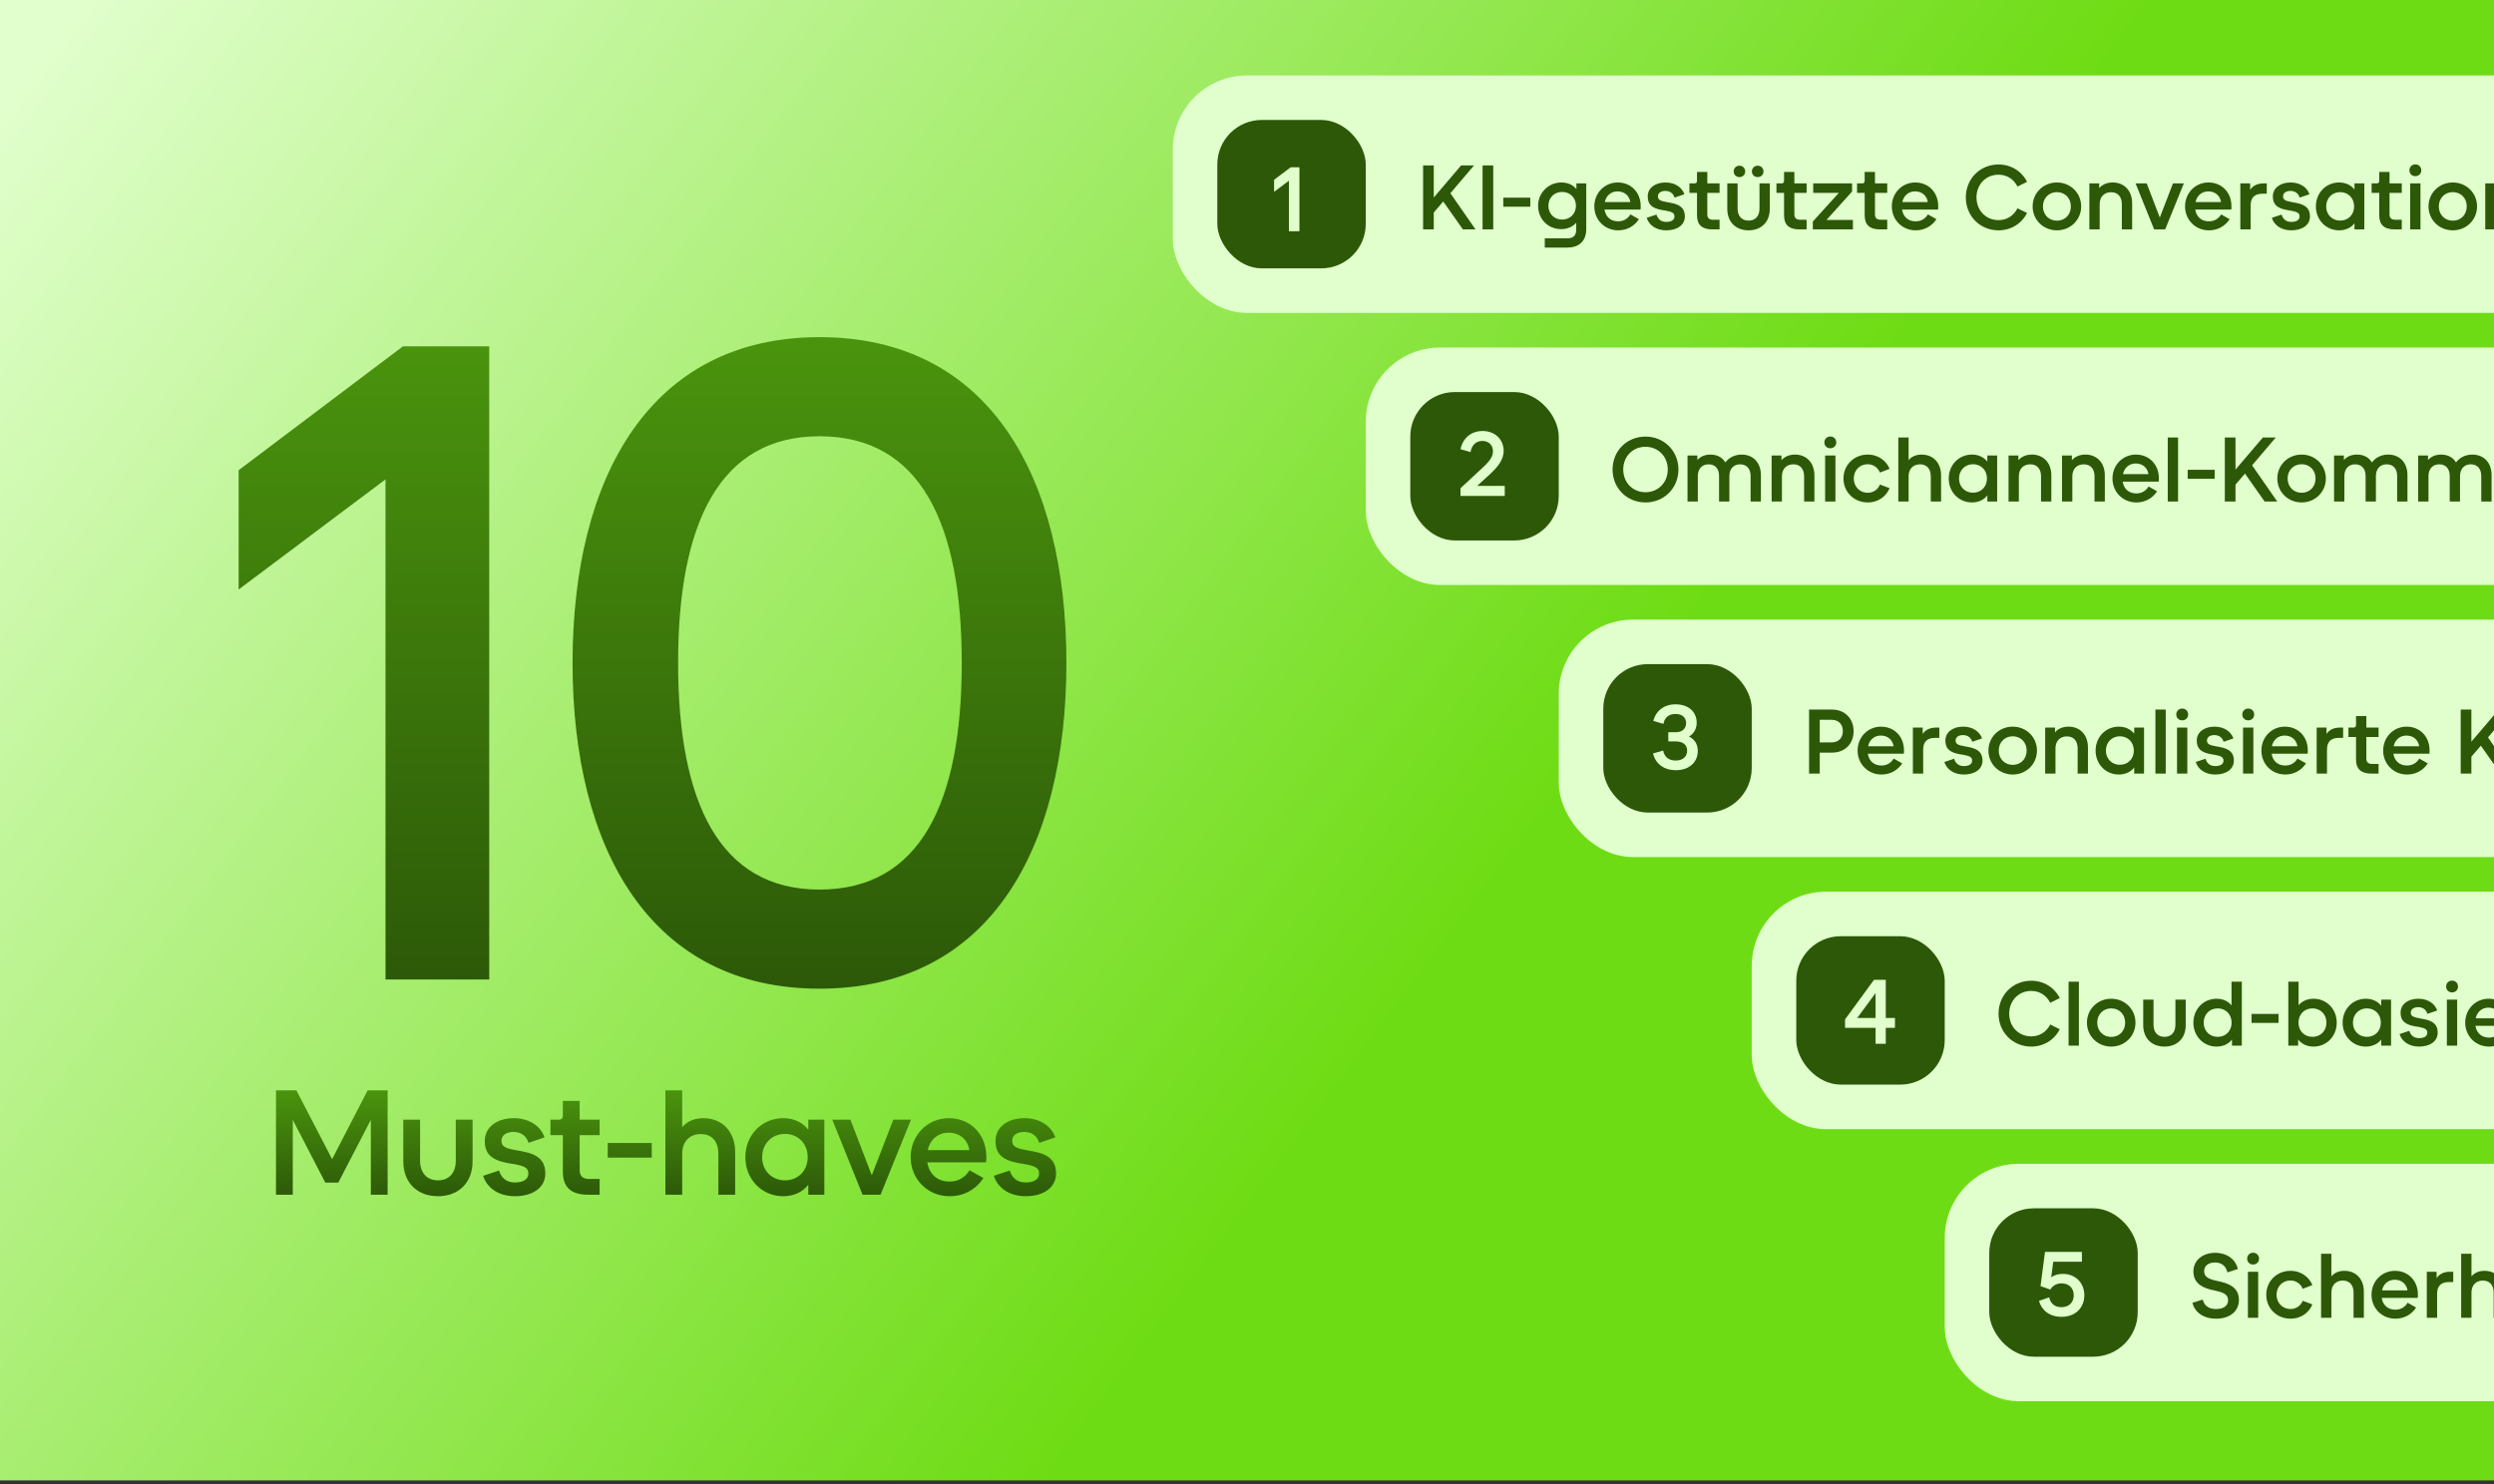 <?xml version="1.0" encoding="UTF-8"?> <svg xmlns="http://www.w3.org/2000/svg" width="672" height="400" viewBox="0 0 672 400" fill="none"><rect x="0" y="0" width="672" height="400" fill="#333333" stroke="none"/><g clip-path="url(#clip0_46_7)"><g clip-path="url(#clip1_46_7)"><rect width="672" height="400" transform="translate(0 -1)" fill="url(#paint0_linear_46_7)"></rect><path d="M131.822 264H103.874V129.206L64.301 158.885V126.733L108.573 93.343H131.822V264ZM220.804 266.473C175.296 266.473 154.273 228.879 154.273 178.672C154.273 128.464 175.296 90.87 220.804 90.87C266.56 90.87 287.336 128.464 287.336 178.672C287.336 228.879 266.56 266.473 220.804 266.473ZM220.804 239.762C248.01 239.762 259.14 216.266 259.14 178.672C259.14 141.078 248.01 117.582 220.804 117.582C193.845 117.582 182.716 141.078 182.716 178.672C182.716 216.266 193.845 239.762 220.804 239.762Z" fill="url(#paint1_linear_46_7)"></path><rect x="368" y="93.668" width="497" height="64" rx="20" fill="url(#paint2_linear_46_7)"></rect><rect x="380" y="105.668" width="40" height="40" rx="12" fill="#2C5808"></rect><path d="M405.45 133.668H393.525V131.593L398.8 126.693C400.8 124.843 402.275 123.468 402.275 121.618C402.275 120.043 401.2 118.843 399.4 118.843C397.7 118.843 396.55 119.993 396.225 121.843L393.525 121.068C394.2 117.943 396.5 116.168 399.5 116.168C402.9 116.168 405.15 118.518 405.15 121.493C405.15 124.068 403.45 125.993 401.05 128.193L398 130.968H405.45V133.668Z" fill="#E1FFCD"></path><path d="M443.375 135.418C438.35 135.418 434.5 131.568 434.5 126.543C434.5 121.518 438.35 117.668 443.375 117.668C448.375 117.668 452.25 121.518 452.25 126.543C452.25 131.568 448.375 135.418 443.375 135.418ZM443.375 132.668C446.775 132.668 449.375 130.068 449.375 126.543C449.375 123.018 446.775 120.418 443.375 120.418C439.95 120.418 437.375 123.018 437.375 126.543C437.375 130.068 439.95 132.668 443.375 132.668ZM457.47 135.168H454.695V122.768H457.345V123.993C458.145 123.043 459.395 122.518 460.87 122.518C462.645 122.518 464.07 123.243 464.895 124.643C465.845 123.318 467.445 122.518 469.295 122.518C472.345 122.518 474.47 124.668 474.47 128.043V135.168H471.695V128.293C471.695 126.318 470.62 125.143 468.845 125.143C467.12 125.143 465.97 126.368 465.97 128.293V135.168H463.195V128.293C463.195 126.318 462.12 125.143 460.37 125.143C458.62 125.143 457.47 126.368 457.47 128.293V135.168ZM480.135 135.168H477.36V122.768H480.01V124.043C480.81 123.093 482.085 122.518 483.66 122.518C486.71 122.518 488.885 124.693 488.885 128.118V135.168H486.11V128.368C486.11 126.343 485.01 125.143 483.21 125.143C481.36 125.143 480.135 126.393 480.135 128.368V135.168ZM493.173 120.818C492.248 120.818 491.573 120.143 491.573 119.243C491.573 118.318 492.248 117.643 493.173 117.643C494.098 117.643 494.773 118.318 494.773 119.243C494.773 120.143 494.098 120.818 493.173 120.818ZM494.548 135.168H491.773V122.768H494.548V135.168ZM503.242 135.418C499.542 135.418 496.717 132.593 496.717 128.968C496.717 125.343 499.542 122.518 503.242 122.518C506.292 122.518 508.367 124.393 509.142 126.368L506.542 127.368C506.042 126.068 504.767 125.118 503.242 125.118C501.067 125.118 499.492 126.793 499.492 128.968C499.492 131.143 501.092 132.818 503.242 132.818C504.792 132.818 506.042 131.893 506.542 130.593L509.142 131.568C508.367 133.568 506.292 135.418 503.242 135.418ZM514.268 135.168H511.493V117.918H514.268V124.018C515.043 123.068 516.243 122.518 517.768 122.518C520.843 122.518 523.018 124.693 523.018 128.118V135.168H520.243V128.368C520.243 126.343 519.143 125.143 517.343 125.143C515.493 125.143 514.268 126.393 514.268 128.368V135.168ZM531.329 135.418C527.779 135.418 525.079 132.593 525.079 128.968C525.079 125.343 527.779 122.518 531.329 122.518C533.079 122.518 534.554 123.218 535.479 124.418V122.768H538.129V135.168H535.479V133.518C534.579 134.718 533.079 135.418 531.329 135.418ZM531.629 132.793C533.804 132.793 535.379 131.193 535.379 128.968C535.379 126.743 533.804 125.118 531.629 125.118C529.454 125.118 527.854 126.743 527.854 128.968C527.854 131.193 529.454 132.793 531.629 132.793ZM543.973 135.168H541.198V122.768H543.848V124.043C544.648 123.093 545.923 122.518 547.498 122.518C550.548 122.518 552.723 124.693 552.723 128.118V135.168H549.948V128.368C549.948 126.343 548.848 125.143 547.048 125.143C545.198 125.143 543.973 126.393 543.973 128.368V135.168ZM558.386 135.168H555.611V122.768H558.261V124.043C559.061 123.093 560.336 122.518 561.911 122.518C564.961 122.518 567.136 124.693 567.136 128.118V135.168H564.361V128.368C564.361 126.343 563.261 125.143 561.461 125.143C559.611 125.143 558.386 126.393 558.386 128.368V135.168ZM575.623 135.418C571.973 135.418 569.198 132.568 569.198 128.968C569.198 125.343 571.973 122.518 575.498 122.518C579.123 122.518 581.698 125.218 581.698 128.893C581.698 129.193 581.698 129.518 581.648 129.818H571.948C572.273 131.843 573.673 132.993 575.623 132.993C577.123 132.993 578.273 132.243 578.923 131.118L581.223 132.418C579.973 134.293 578.023 135.418 575.623 135.418ZM575.473 124.918C573.748 124.918 572.423 125.993 572.023 127.793H578.898C578.648 126.118 577.348 124.918 575.473 124.918ZM586.87 135.168H584.095V117.918H586.87V135.168ZM596.739 129.043H589.464V126.618H596.739V129.043ZM602.346 135.168H599.471V117.918H602.346V126.568L609.721 117.918H613.196L606.821 125.418L613.596 135.168H610.196L604.896 127.643L602.346 130.618V135.168ZM620.168 135.418C616.493 135.418 613.618 132.593 613.618 128.968C613.618 125.343 616.493 122.518 620.168 122.518C623.818 122.518 626.693 125.343 626.693 128.968C626.693 132.593 623.818 135.418 620.168 135.418ZM620.168 132.818C622.343 132.818 623.918 131.193 623.918 128.968C623.918 126.743 622.343 125.118 620.168 125.118C617.993 125.118 616.393 126.743 616.393 128.968C616.393 131.193 617.993 132.818 620.168 132.818ZM631.681 135.168H628.906V122.768H631.556V123.993C632.356 123.043 633.606 122.518 635.081 122.518C636.856 122.518 638.281 123.243 639.106 124.643C640.056 123.318 641.656 122.518 643.506 122.518C646.556 122.518 648.681 124.668 648.681 128.043V135.168H645.906V128.293C645.906 126.318 644.831 125.143 643.056 125.143C641.331 125.143 640.181 126.368 640.181 128.293V135.168H637.406V128.293C637.406 126.318 636.331 125.143 634.581 125.143C632.831 125.143 631.681 126.368 631.681 128.293V135.168ZM654.346 135.168H651.571V122.768H654.221V123.993C655.021 123.043 656.271 122.518 657.746 122.518C659.521 122.518 660.946 123.243 661.771 124.643C662.721 123.318 664.321 122.518 666.171 122.518C669.221 122.518 671.346 124.668 671.346 128.043V135.168H668.571V128.293C668.571 126.318 667.496 125.143 665.721 125.143C663.996 125.143 662.846 126.368 662.846 128.293V135.168H660.071V128.293C660.071 126.318 658.996 125.143 657.246 125.143C655.496 125.143 654.346 126.368 654.346 128.293V135.168ZM679.786 135.418C676.436 135.418 674.061 133.243 674.061 129.643V122.768H676.836V129.543C676.836 131.618 678.011 132.793 679.786 132.793C681.586 132.793 682.736 131.618 682.736 129.543V122.768H685.511V129.643C685.511 133.243 683.136 135.418 679.786 135.418ZM691.18 135.168H688.405V122.768H691.055V124.043C691.855 123.093 693.13 122.518 694.705 122.518C697.755 122.518 699.93 124.693 699.93 128.118V135.168H697.155V128.368C697.155 126.343 696.055 125.143 694.255 125.143C692.405 125.143 691.18 126.393 691.18 128.368V135.168ZM704.218 120.818C703.293 120.818 702.618 120.143 702.618 119.243C702.618 118.318 703.293 117.643 704.218 117.643C705.143 117.643 705.818 118.318 705.818 119.243C705.818 120.143 705.143 120.818 704.218 120.818ZM705.593 135.168H702.818V122.768H705.593V135.168ZM711.412 135.168H708.637V117.918H711.412V128.918L716.812 122.768H720.137L715.537 128.043L720.412 135.168H717.137L713.712 130.118L711.412 132.618V135.168ZM726.814 135.418C723.264 135.418 720.564 132.593 720.564 128.968C720.564 125.343 723.264 122.518 726.814 122.518C728.564 122.518 730.039 123.218 730.964 124.418V122.768H733.614V135.168H730.964V133.518C730.064 134.718 728.564 135.418 726.814 135.418ZM727.114 132.793C729.289 132.793 730.864 131.193 730.864 128.968C730.864 126.743 729.289 125.118 727.114 125.118C724.939 125.118 723.339 126.743 723.339 128.968C723.339 131.193 724.939 132.793 727.114 132.793ZM743.707 135.168H741.807C738.982 135.168 737.632 133.943 737.632 131.368V125.318H735.582V122.768H737.007C737.382 122.768 737.632 122.518 737.632 122.068V119.668H740.407V122.768H743.707V125.318H740.407V131.093C740.407 132.068 740.882 132.568 742.007 132.568H743.707V135.168ZM747.368 120.818C746.443 120.818 745.768 120.143 745.768 119.243C745.768 118.318 746.443 117.643 747.368 117.643C748.293 117.643 748.968 118.318 748.968 119.243C748.968 120.143 748.293 120.818 747.368 120.818ZM748.743 135.168H745.968V122.768H748.743V135.168ZM757.463 135.418C753.788 135.418 750.913 132.593 750.913 128.968C750.913 125.343 753.788 122.518 757.463 122.518C761.113 122.518 763.988 125.343 763.988 128.968C763.988 132.593 761.113 135.418 757.463 135.418ZM757.463 132.818C759.638 132.818 761.213 131.193 761.213 128.968C761.213 126.743 759.638 125.118 757.463 125.118C755.288 125.118 753.688 126.743 753.688 128.968C753.688 131.193 755.288 132.818 757.463 132.818ZM768.976 135.168H766.201V122.768H768.851V124.043C769.651 123.093 770.926 122.518 772.501 122.518C775.551 122.518 777.726 124.693 777.726 128.118V135.168H774.951V128.368C774.951 126.343 773.851 125.143 772.051 125.143C770.201 125.143 768.976 126.393 768.976 128.368V135.168Z" fill="#2C5808"></path><g clip-path="url(#clip2_46_7)"><rect x="420" y="167" width="497" height="64" rx="20" fill="url(#paint3_linear_46_7)"></rect><rect x="432" y="179" width="40" height="40" rx="12" fill="#2C5808"></rect><path d="M451.542 207.582C448.167 207.582 446.067 205.732 445.392 203.082L448.142 202.282C448.442 203.957 449.542 204.982 451.542 204.982C453.342 204.982 454.592 204.007 454.592 202.307C454.592 200.707 453.417 199.832 451.542 199.832H449.517V197.357H451.542C453.242 197.357 454.317 196.407 454.317 194.882C454.317 193.357 453.192 192.432 451.442 192.432C449.492 192.432 448.442 193.582 448.217 195.107L445.492 194.307C446.117 191.632 448.367 189.832 451.442 189.832C455.017 189.832 457.167 191.907 457.167 194.807C457.167 196.257 456.542 197.657 455.092 198.532C456.717 199.282 457.467 200.732 457.467 202.382C457.467 205.432 455.167 207.582 451.542 207.582Z" fill="#E1FFCD"></path><path d="M490.325 208.5H487.45V191.25H493.65C497.15 191.25 499.45 193.75 499.45 197.05C499.45 200.45 497.125 202.85 493.65 202.85H490.325V208.5ZM490.325 194V200.1H493.475C495.375 200.1 496.55 198.9 496.55 197.05C496.55 195.2 495.375 194 493.475 194H490.325ZM506.947 208.75C503.297 208.75 500.522 205.9 500.522 202.3C500.522 198.675 503.297 195.85 506.822 195.85C510.447 195.85 513.022 198.55 513.022 202.225C513.022 202.525 513.022 202.85 512.972 203.15H503.272C503.597 205.175 504.997 206.325 506.947 206.325C508.447 206.325 509.597 205.575 510.247 204.45L512.547 205.75C511.297 207.625 509.347 208.75 506.947 208.75ZM506.797 198.25C505.072 198.25 503.747 199.325 503.347 201.125H510.222C509.972 199.45 508.672 198.25 506.797 198.25ZM518.194 208.5H515.419V196.1H518.069V197.825C518.769 196.75 519.944 196.1 521.694 196.1H522.544V198.875H521.369C519.119 198.875 518.194 200.1 518.194 202.025V208.5ZM529.156 208.75C526.406 208.75 524.506 207.325 523.906 205.375L526.531 204.5C526.881 205.65 527.681 206.475 529.156 206.475C530.556 206.475 531.381 205.95 531.381 205C531.381 204.025 530.656 203.75 529.056 203.45L527.981 203.275C525.181 202.75 524.181 201.675 524.181 199.6C524.181 197.3 526.231 195.85 528.956 195.85C531.581 195.85 533.431 197.2 534.056 199.025L531.406 199.925C531.106 198.925 530.306 198.125 528.931 198.125C527.756 198.125 526.931 198.65 526.931 199.6C526.931 200.55 527.681 200.85 529.256 201.125L530.331 201.325C533.131 201.825 534.181 202.975 534.181 205C534.181 207.325 532.106 208.75 529.156 208.75ZM542.328 208.75C538.653 208.75 535.778 205.925 535.778 202.3C535.778 198.675 538.653 195.85 542.328 195.85C545.978 195.85 548.853 198.675 548.853 202.3C548.853 205.925 545.978 208.75 542.328 208.75ZM542.328 206.15C544.503 206.15 546.078 204.525 546.078 202.3C546.078 200.075 544.503 198.45 542.328 198.45C540.153 198.45 538.553 200.075 538.553 202.3C538.553 204.525 540.153 206.15 542.328 206.15ZM553.841 208.5H551.066V196.1H553.716V197.375C554.516 196.425 555.791 195.85 557.366 195.85C560.416 195.85 562.591 198.025 562.591 201.45V208.5H559.816V201.7C559.816 199.675 558.716 198.475 556.916 198.475C555.066 198.475 553.841 199.725 553.841 201.7V208.5ZM570.903 208.75C567.353 208.75 564.653 205.925 564.653 202.3C564.653 198.675 567.353 195.85 570.903 195.85C572.653 195.85 574.128 196.55 575.053 197.75V196.1H577.703V208.5H575.053V206.85C574.153 208.05 572.653 208.75 570.903 208.75ZM571.203 206.125C573.378 206.125 574.953 204.525 574.953 202.3C574.953 200.075 573.378 198.45 571.203 198.45C569.028 198.45 567.428 200.075 567.428 202.3C567.428 204.525 569.028 206.125 571.203 206.125ZM583.546 208.5H580.771V191.25H583.546V208.5ZM587.99 194.15C587.065 194.15 586.39 193.475 586.39 192.575C586.39 191.65 587.065 190.975 587.99 190.975C588.915 190.975 589.59 191.65 589.59 192.575C589.59 193.475 588.915 194.15 587.99 194.15ZM589.365 208.5H586.59V196.1H589.365V208.5ZM596.885 208.75C594.135 208.75 592.235 207.325 591.635 205.375L594.26 204.5C594.61 205.65 595.41 206.475 596.885 206.475C598.285 206.475 599.11 205.95 599.11 205C599.11 204.025 598.385 203.75 596.785 203.45L595.71 203.275C592.91 202.75 591.91 201.675 591.91 199.6C591.91 197.3 593.96 195.85 596.685 195.85C599.31 195.85 601.16 197.2 601.785 199.025L599.135 199.925C598.835 198.925 598.035 198.125 596.66 198.125C595.485 198.125 594.66 198.65 594.66 199.6C594.66 200.55 595.41 200.85 596.985 201.125L598.06 201.325C600.86 201.825 601.91 202.975 601.91 205C601.91 207.325 599.835 208.75 596.885 208.75ZM605.781 194.15C604.856 194.15 604.181 193.475 604.181 192.575C604.181 191.65 604.856 190.975 605.781 190.975C606.706 190.975 607.381 191.65 607.381 192.575C607.381 193.475 606.706 194.15 605.781 194.15ZM607.156 208.5H604.381V196.1H607.156V208.5ZM615.751 208.75C612.101 208.75 609.326 205.9 609.326 202.3C609.326 198.675 612.101 195.85 615.626 195.85C619.251 195.85 621.826 198.55 621.826 202.225C621.826 202.525 621.826 202.85 621.776 203.15H612.076C612.401 205.175 613.801 206.325 615.751 206.325C617.251 206.325 618.401 205.575 619.051 204.45L621.351 205.75C620.101 207.625 618.151 208.75 615.751 208.75ZM615.601 198.25C613.876 198.25 612.551 199.325 612.151 201.125H619.026C618.776 199.45 617.476 198.25 615.601 198.25ZM626.998 208.5H624.223V196.1H626.873V197.825C627.573 196.75 628.748 196.1 630.498 196.1H631.348V198.875H630.173C627.923 198.875 626.998 200.1 626.998 202.025V208.5ZM640.9 208.5H639C636.175 208.5 634.825 207.275 634.825 204.7V198.65H632.775V196.1H634.2C634.575 196.1 634.825 195.85 634.825 195.4V193H637.6V196.1H640.9V198.65H637.6V204.425C637.6 205.4 638.075 205.9 639.2 205.9H640.9V208.5ZM648.565 208.75C644.915 208.75 642.14 205.9 642.14 202.3C642.14 198.675 644.915 195.85 648.44 195.85C652.065 195.85 654.64 198.55 654.64 202.225C654.64 202.525 654.64 202.85 654.59 203.15H644.89C645.215 205.175 646.615 206.325 648.565 206.325C650.065 206.325 651.215 205.575 651.865 204.45L654.165 205.75C652.915 207.625 650.965 208.75 648.565 208.75ZM648.415 198.25C646.69 198.25 645.365 199.325 644.965 201.125H651.84C651.59 199.45 650.29 198.25 648.415 198.25ZM665.905 208.5H663.03V191.25H665.905V199.9L673.28 191.25H676.755L670.38 198.75L677.155 208.5H673.755L668.455 200.975L665.905 203.95V208.5ZM684.016 208.75C680.666 208.75 678.291 206.575 678.291 202.975V196.1H681.066V202.875C681.066 204.95 682.241 206.125 684.016 206.125C685.816 206.125 686.966 204.95 686.966 202.875V196.1H689.741V202.975C689.741 206.575 687.366 208.75 684.016 208.75ZM695.41 208.5H692.635V196.1H695.285V197.375C696.085 196.425 697.36 195.85 698.935 195.85C701.985 195.85 704.16 198.025 704.16 201.45V208.5H701.385V201.7C701.385 199.675 700.285 198.475 698.485 198.475C696.635 198.475 695.41 199.725 695.41 201.7V208.5ZM712.472 208.75C708.922 208.75 706.222 205.925 706.222 202.3C706.222 198.675 708.922 195.85 712.472 195.85C714.147 195.85 715.572 196.5 716.497 197.625V191.25H719.272V208.5H716.622V206.85C715.722 208.05 714.222 208.75 712.472 208.75ZM712.772 206.125C714.947 206.125 716.522 204.525 716.522 202.3C716.522 200.075 714.947 198.45 712.772 198.45C710.597 198.45 708.997 200.075 708.997 202.3C708.997 204.525 710.597 206.125 712.772 206.125ZM727.89 208.75C724.24 208.75 721.465 205.9 721.465 202.3C721.465 198.675 724.24 195.85 727.765 195.85C731.39 195.85 733.965 198.55 733.965 202.225C733.965 202.525 733.965 202.85 733.915 203.15H724.215C724.54 205.175 725.94 206.325 727.89 206.325C729.39 206.325 730.54 205.575 731.19 204.45L733.49 205.75C732.24 207.625 730.29 208.75 727.89 208.75ZM727.74 198.25C726.015 198.25 724.69 199.325 724.29 201.125H731.165C730.915 199.45 729.615 198.25 727.74 198.25ZM739.138 208.5H736.363V196.1H739.013V197.375C739.813 196.425 741.088 195.85 742.663 195.85C745.713 195.85 747.888 198.025 747.888 201.45V208.5H745.113V201.7C745.113 199.675 744.013 198.475 742.213 198.475C740.363 198.475 739.138 199.725 739.138 201.7V208.5ZM756.375 208.75C752.725 208.75 749.95 205.9 749.95 202.3C749.95 198.675 752.725 195.85 756.25 195.85C759.875 195.85 762.45 198.55 762.45 202.225C762.45 202.525 762.45 202.85 762.4 203.15H752.7C753.025 205.175 754.425 206.325 756.375 206.325C757.875 206.325 759.025 205.575 759.675 204.45L761.975 205.75C760.725 207.625 758.775 208.75 756.375 208.75ZM756.225 198.25C754.5 198.25 753.175 199.325 752.775 201.125H759.65C759.4 199.45 758.1 198.25 756.225 198.25ZM767.622 208.5H764.847V196.1H767.497V197.825C768.197 196.75 769.372 196.1 771.122 196.1H771.972V198.875H770.797C768.547 198.875 767.622 200.1 767.622 202.025V208.5ZM776.884 208.5H774.109V191.25H776.884V208.5ZM785.478 208.75C781.828 208.75 779.053 205.9 779.053 202.3C779.053 198.675 781.828 195.85 785.353 195.85C788.978 195.85 791.553 198.55 791.553 202.225C791.553 202.525 791.553 202.85 791.503 203.15H781.803C782.128 205.175 783.528 206.325 785.478 206.325C786.978 206.325 788.128 205.575 788.778 204.45L791.078 205.75C789.828 207.625 787.878 208.75 785.478 208.75ZM785.328 198.25C783.603 198.25 782.278 199.325 781.878 201.125H788.753C788.503 199.45 787.203 198.25 785.328 198.25ZM800.751 208.75C799.001 208.75 797.526 208.05 796.601 206.85V208.5H793.951V191.25H796.726V197.6C797.651 196.5 799.076 195.85 800.751 195.85C804.301 195.85 807.001 198.675 807.001 202.3C807.001 205.925 804.301 208.75 800.751 208.75ZM800.451 206.125C802.626 206.125 804.226 204.525 804.226 202.3C804.226 200.05 802.626 198.45 800.451 198.45C798.276 198.45 796.701 200.05 796.701 202.3C796.701 204.525 798.276 206.125 800.451 206.125ZM811.969 208.5H809.194V196.1H811.844V197.375C812.644 196.425 813.919 195.85 815.494 195.85C818.544 195.85 820.719 198.025 820.719 201.45V208.5H817.944V201.7C817.944 199.675 816.844 198.475 815.044 198.475C813.194 198.475 811.969 199.725 811.969 201.7V208.5ZM825.007 194.15C824.082 194.15 823.407 193.475 823.407 192.575C823.407 191.65 824.082 190.975 825.007 190.975C825.932 190.975 826.607 191.65 826.607 192.575C826.607 193.475 825.932 194.15 825.007 194.15ZM826.382 208.5H823.607V196.1H826.382V208.5ZM833.901 208.75C831.151 208.75 829.251 207.325 828.651 205.375L831.276 204.5C831.626 205.65 832.426 206.475 833.901 206.475C835.301 206.475 836.126 205.95 836.126 205C836.126 204.025 835.401 203.75 833.801 203.45L832.726 203.275C829.926 202.75 828.926 201.675 828.926 199.6C828.926 197.3 830.976 195.85 833.701 195.85C836.326 195.85 838.176 197.2 838.801 199.025L836.151 199.925C835.851 198.925 835.051 198.125 833.676 198.125C832.501 198.125 831.676 198.65 831.676 199.6C831.676 200.55 832.426 200.85 834.001 201.125L835.076 201.325C837.876 201.825 838.926 202.975 838.926 205C838.926 207.325 836.851 208.75 833.901 208.75ZM845.873 208.75C843.123 208.75 841.223 207.325 840.623 205.375L843.248 204.5C843.598 205.65 844.398 206.475 845.873 206.475C847.273 206.475 848.098 205.95 848.098 205C848.098 204.025 847.373 203.75 845.773 203.45L844.698 203.275C841.898 202.75 840.898 201.675 840.898 199.6C840.898 197.3 842.948 195.85 845.673 195.85C848.298 195.85 850.148 197.2 850.773 199.025L848.123 199.925C847.823 198.925 847.023 198.125 845.648 198.125C844.473 198.125 843.648 198.65 843.648 199.6C843.648 200.55 844.398 200.85 845.973 201.125L847.048 201.325C849.848 201.825 850.898 202.975 850.898 205C850.898 207.325 848.823 208.75 845.873 208.75ZM858.92 208.75C855.27 208.75 852.495 205.9 852.495 202.3C852.495 198.675 855.27 195.85 858.795 195.85C862.42 195.85 864.995 198.55 864.995 202.225C864.995 202.525 864.995 202.85 864.945 203.15H855.245C855.57 205.175 856.97 206.325 858.92 206.325C860.42 206.325 861.57 205.575 862.22 204.45L864.52 205.75C863.27 207.625 861.32 208.75 858.92 208.75ZM858.77 198.25C857.045 198.25 855.72 199.325 855.32 201.125H862.195C861.945 199.45 860.645 198.25 858.77 198.25ZM878.66 208.75C875.11 208.75 872.41 205.925 872.41 202.3C872.41 198.675 875.11 195.85 878.66 195.85C880.335 195.85 881.76 196.5 882.685 197.625V191.25H885.46V208.5H882.81V206.85C881.91 208.05 880.41 208.75 878.66 208.75ZM878.96 206.125C881.135 206.125 882.71 204.525 882.71 202.3C882.71 200.075 881.135 198.45 878.96 198.45C876.785 198.45 875.185 200.075 875.185 202.3C875.185 204.525 876.785 206.125 878.96 206.125ZM894.078 208.75C890.728 208.75 888.353 206.575 888.353 202.975V196.1H891.128V202.875C891.128 204.95 892.303 206.125 894.078 206.125C895.878 206.125 897.028 204.95 897.028 202.875V196.1H899.803V202.975C899.803 206.575 897.428 208.75 894.078 208.75ZM905.472 208.5H902.697V196.1H905.347V197.825C906.047 196.75 907.222 196.1 908.972 196.1H909.822V198.875H908.647C906.397 198.875 905.472 200.1 905.472 202.025V208.5ZM917.413 208.75C913.713 208.75 910.888 205.925 910.888 202.3C910.888 198.675 913.713 195.85 917.413 195.85C920.463 195.85 922.538 197.725 923.313 199.7L920.713 200.7C920.213 199.4 918.938 198.45 917.413 198.45C915.238 198.45 913.663 200.125 913.663 202.3C913.663 204.475 915.263 206.15 917.413 206.15C918.963 206.15 920.213 205.225 920.713 203.925L923.313 204.9C922.538 206.9 920.463 208.75 917.413 208.75ZM928.438 208.5H925.663V191.25H928.438V197.35C929.213 196.4 930.413 195.85 931.938 195.85C935.013 195.85 937.188 198.025 937.188 201.45V208.5H934.413V201.7C934.413 199.675 933.313 198.475 931.513 198.475C929.663 198.475 928.438 199.725 928.438 201.7V208.5ZM949.544 208.5H946.769V198.65H944.844V196.1H946.769V195.375C946.769 192.975 948.519 191.25 951.319 191.25H952.744V193.7H951.444C950.144 193.7 949.544 194.325 949.544 195.475V196.1H952.944V198.65H949.544V208.5ZM960.198 208.75C956.523 208.75 953.648 205.925 953.648 202.3C953.648 198.675 956.523 195.85 960.198 195.85C963.848 195.85 966.723 198.675 966.723 202.3C966.723 205.925 963.848 208.75 960.198 208.75ZM960.198 206.15C962.373 206.15 963.948 204.525 963.948 202.3C963.948 200.075 962.373 198.45 960.198 198.45C958.023 198.45 956.423 200.075 956.423 202.3C956.423 204.525 958.023 206.15 960.198 206.15ZM971.711 208.5H968.936V196.1H971.586V197.825C972.286 196.75 973.461 196.1 975.211 196.1H976.061V198.875H974.886C972.636 198.875 971.711 200.1 971.711 202.025V208.5ZM985.613 208.5H983.713C980.888 208.5 979.538 207.275 979.538 204.7V198.65H977.488V196.1H978.913C979.288 196.1 979.538 195.85 979.538 195.4V193H982.313V196.1H985.613V198.65H982.313V204.425C982.313 205.4 982.788 205.9 983.913 205.9H985.613V208.5ZM992.276 208.75C989.526 208.75 987.626 207.325 987.026 205.375L989.651 204.5C990.001 205.65 990.801 206.475 992.276 206.475C993.676 206.475 994.501 205.95 994.501 205C994.501 204.025 993.776 203.75 992.176 203.45L991.101 203.275C988.301 202.75 987.301 201.675 987.301 199.6C987.301 197.3 989.351 195.85 992.076 195.85C994.701 195.85 996.551 197.2 997.176 199.025L994.526 199.925C994.226 198.925 993.426 198.125 992.051 198.125C990.876 198.125 990.051 198.65 990.051 199.6C990.051 200.55 990.801 200.85 992.376 201.125L993.451 201.325C996.251 201.825 997.301 202.975 997.301 205C997.301 207.325 995.226 208.75 992.276 208.75ZM1005.42 208.75C1001.72 208.75 998.898 205.925 998.898 202.3C998.898 198.675 1001.72 195.85 1005.42 195.85C1008.47 195.85 1010.55 197.725 1011.32 199.7L1008.72 200.7C1008.22 199.4 1006.95 198.45 1005.42 198.45C1003.25 198.45 1001.67 200.125 1001.67 202.3C1001.67 204.475 1003.27 206.15 1005.42 206.15C1006.97 206.15 1008.22 205.225 1008.72 203.925L1011.32 204.9C1010.55 206.9 1008.47 208.75 1005.42 208.75ZM1016.45 208.5H1013.67V191.25H1016.45V197.35C1017.22 196.4 1018.42 195.85 1019.95 195.85C1023.02 195.85 1025.2 198.025 1025.2 201.45V208.5H1022.42V201.7C1022.42 199.675 1021.32 198.475 1019.52 198.475C1017.67 198.475 1016.45 199.725 1016.45 201.7V208.5ZM1030.86 208.5H1028.09V196.1H1030.74V197.825C1031.44 196.75 1032.61 196.1 1034.36 196.1H1035.21V198.875H1034.04C1031.79 198.875 1030.86 200.1 1030.86 202.025V208.5ZM1038.75 194.15C1037.82 194.15 1037.15 193.475 1037.15 192.575C1037.15 191.65 1037.82 190.975 1038.75 190.975C1039.67 190.975 1040.35 191.65 1040.35 192.575C1040.35 193.475 1039.67 194.15 1038.75 194.15ZM1040.12 208.5H1037.35V196.1H1040.12V208.5ZM1050.19 208.5H1048.29C1045.47 208.5 1044.12 207.275 1044.12 204.7V198.65H1042.07V196.1H1043.49C1043.87 196.1 1044.12 195.85 1044.12 195.4V193H1046.89V196.1H1050.19V198.65H1046.89V204.425C1046.89 205.4 1047.37 205.9 1048.49 205.9H1050.19V208.5ZM1059.63 208.5H1057.73C1054.9 208.5 1053.55 207.275 1053.55 204.7V198.65H1051.5V196.1H1052.93C1053.3 196.1 1053.55 195.85 1053.55 195.4V193H1056.33V196.1H1059.63V198.65H1056.33V204.425C1056.33 205.4 1056.8 205.9 1057.93 205.9H1059.63V208.5ZM1064.66 208.5H1061.89V191.25H1064.66V208.5ZM1069.11 194.15C1068.18 194.15 1067.51 193.475 1067.51 192.575C1067.51 191.65 1068.18 190.975 1069.11 190.975C1070.03 190.975 1070.71 191.65 1070.71 192.575C1070.71 193.475 1070.03 194.15 1069.11 194.15ZM1070.48 208.5H1067.71V196.1H1070.48V208.5ZM1079.17 208.75C1075.47 208.75 1072.65 205.925 1072.65 202.3C1072.65 198.675 1075.47 195.85 1079.17 195.85C1082.22 195.85 1084.3 197.725 1085.07 199.7L1082.47 200.7C1081.97 199.4 1080.7 198.45 1079.17 198.45C1077 198.45 1075.42 200.125 1075.42 202.3C1075.42 204.475 1077.02 206.15 1079.17 206.15C1080.72 206.15 1081.97 205.225 1082.47 203.925L1085.07 204.9C1084.3 206.9 1082.22 208.75 1079.17 208.75ZM1090.2 208.5H1087.43V191.25H1090.2V197.35C1090.98 196.4 1092.18 195.85 1093.7 195.85C1096.78 195.85 1098.95 198.025 1098.95 201.45V208.5H1096.18V201.7C1096.18 199.675 1095.08 198.475 1093.28 198.475C1091.43 198.475 1090.2 199.725 1090.2 201.7V208.5ZM1107.44 208.75C1103.79 208.75 1101.01 205.9 1101.01 202.3C1101.01 198.675 1103.79 195.85 1107.31 195.85C1110.94 195.85 1113.51 198.55 1113.51 202.225C1113.51 202.525 1113.51 202.85 1113.46 203.15H1103.76C1104.09 205.175 1105.49 206.325 1107.44 206.325C1108.94 206.325 1110.09 205.575 1110.74 204.45L1113.04 205.75C1111.79 207.625 1109.84 208.75 1107.44 208.75ZM1107.29 198.25C1105.56 198.25 1104.24 199.325 1103.84 201.125H1110.71C1110.46 199.45 1109.16 198.25 1107.29 198.25ZM1128.68 208.5H1121.9V191.25H1128.68C1133.58 191.25 1137.48 195 1137.48 199.875C1137.48 204.75 1133.58 208.5 1128.68 208.5ZM1124.78 194V205.75H1128.68C1132.05 205.75 1134.58 203.2 1134.58 199.875C1134.58 196.525 1132.05 194 1128.68 194H1124.78ZM1145.23 208.75C1141.68 208.75 1138.98 205.925 1138.98 202.3C1138.98 198.675 1141.68 195.85 1145.23 195.85C1146.98 195.85 1148.45 196.55 1149.38 197.75V196.1H1152.03V208.5H1149.38V206.85C1148.48 208.05 1146.98 208.75 1145.23 208.75ZM1145.53 206.125C1147.7 206.125 1149.28 204.525 1149.28 202.3C1149.28 200.075 1147.7 198.45 1145.53 198.45C1143.35 198.45 1141.75 200.075 1141.75 202.3C1141.75 204.525 1143.35 206.125 1145.53 206.125ZM1162.12 208.5H1160.22C1157.4 208.5 1156.05 207.275 1156.05 204.7V198.65H1154V196.1H1155.42C1155.8 196.1 1156.05 195.85 1156.05 195.4V193H1158.82V196.1H1162.12V198.65H1158.82V204.425C1158.82 205.4 1159.3 205.9 1160.42 205.9H1162.12V208.5ZM1169.79 208.75C1166.14 208.75 1163.36 205.9 1163.36 202.3C1163.36 198.675 1166.14 195.85 1169.66 195.85C1173.29 195.85 1175.86 198.55 1175.86 202.225C1175.86 202.525 1175.86 202.85 1175.81 203.15H1166.11C1166.44 205.175 1167.84 206.325 1169.79 206.325C1171.29 206.325 1172.44 205.575 1173.09 204.45L1175.39 205.75C1174.14 207.625 1172.19 208.75 1169.79 208.75ZM1169.64 198.25C1167.91 198.25 1166.59 199.325 1166.19 201.125H1173.06C1172.81 199.45 1171.51 198.25 1169.64 198.25ZM1181.03 208.5H1178.26V196.1H1180.91V197.375C1181.71 196.425 1182.98 195.85 1184.56 195.85C1187.61 195.85 1189.78 198.025 1189.78 201.45V208.5H1187.01V201.7C1187.01 199.675 1185.91 198.475 1184.11 198.475C1182.26 198.475 1181.03 199.725 1181.03 201.7V208.5ZM1198.1 208.75C1194.55 208.75 1191.85 205.925 1191.85 202.3C1191.85 198.675 1194.55 195.85 1198.1 195.85C1199.85 195.85 1201.32 196.55 1202.25 197.75V196.1H1204.9V208.5H1202.25V206.85C1201.35 208.05 1199.85 208.75 1198.1 208.75ZM1198.4 206.125C1200.57 206.125 1202.15 204.525 1202.15 202.3C1202.15 200.075 1200.57 198.45 1198.4 198.45C1196.22 198.45 1194.62 200.075 1194.62 202.3C1194.62 204.525 1196.22 206.125 1198.4 206.125ZM1210.74 208.5H1207.96V196.1H1210.61V197.375C1211.41 196.425 1212.69 195.85 1214.26 195.85C1217.31 195.85 1219.49 198.025 1219.49 201.45V208.5H1216.71V201.7C1216.71 199.675 1215.61 198.475 1213.81 198.475C1211.96 198.475 1210.74 199.725 1210.74 201.7V208.5ZM1227.8 208.75C1224.25 208.75 1221.55 205.925 1221.55 202.3C1221.55 198.675 1224.25 195.85 1227.8 195.85C1229.55 195.85 1231.03 196.55 1231.95 197.75V196.1H1234.6V208.5H1231.95V206.85C1231.05 208.05 1229.55 208.75 1227.8 208.75ZM1228.1 206.125C1230.28 206.125 1231.85 204.525 1231.85 202.3C1231.85 200.075 1230.28 198.45 1228.1 198.45C1225.93 198.45 1224.33 200.075 1224.33 202.3C1224.33 204.525 1225.93 206.125 1228.1 206.125ZM1240.44 208.5H1237.67V191.25H1240.44V208.5ZM1248.09 213.4H1245.16L1247.14 208.525L1242.11 196.1H1245.11L1248.66 205.325L1252.16 196.1H1255.11L1248.09 213.4ZM1261.08 208.75C1258.33 208.75 1256.43 207.325 1255.83 205.375L1258.46 204.5C1258.81 205.65 1259.61 206.475 1261.08 206.475C1262.48 206.475 1263.31 205.95 1263.31 205C1263.31 204.025 1262.58 203.75 1260.98 203.45L1259.91 203.275C1257.11 202.75 1256.11 201.675 1256.11 199.6C1256.11 197.3 1258.16 195.85 1260.88 195.85C1263.51 195.85 1265.36 197.2 1265.98 199.025L1263.33 199.925C1263.03 198.925 1262.23 198.125 1260.86 198.125C1259.68 198.125 1258.86 198.65 1258.86 199.6C1258.86 200.55 1259.61 200.85 1261.18 201.125L1262.26 201.325C1265.06 201.825 1266.11 202.975 1266.11 205C1266.11 207.325 1264.03 208.75 1261.08 208.75ZM1274.13 208.75C1270.48 208.75 1267.7 205.9 1267.7 202.3C1267.7 198.675 1270.48 195.85 1274 195.85C1277.63 195.85 1280.2 198.55 1280.2 202.225C1280.2 202.525 1280.2 202.85 1280.15 203.15H1270.45C1270.78 205.175 1272.18 206.325 1274.13 206.325C1275.63 206.325 1276.78 205.575 1277.43 204.45L1279.73 205.75C1278.48 207.625 1276.53 208.75 1274.13 208.75ZM1273.98 198.25C1272.25 198.25 1270.93 199.325 1270.53 201.125H1277.4C1277.15 199.45 1275.85 198.25 1273.98 198.25Z" fill="#2C5808"></path></g><g clip-path="url(#clip3_46_7)"><rect x="472" y="240.332" width="497" height="64" rx="20" fill="url(#paint4_linear_46_7)"></rect><rect x="484" y="252.332" width="40" height="40" rx="12" fill="#2C5808"></rect><path d="M508.117 281.332H505.367V277.032H497.142V274.757L504.942 264.082H508.117V274.382H510.592V277.032H508.117V281.332ZM505.367 267.657L500.417 274.382H505.367V267.657Z" fill="#E1FFCD"></path><path d="M547.3 282.082C542.35 282.082 538.5 278.232 538.5 273.207C538.5 268.182 542.35 264.332 547.3 264.332C550.675 264.332 553.55 266.132 555 269.007L552.425 270.282C551.425 268.307 549.6 267.082 547.3 267.082C543.9 267.082 541.375 269.707 541.375 273.207C541.375 276.707 543.9 279.332 547.3 279.332C549.6 279.332 551.425 278.107 552.425 276.132L555 277.407C553.55 280.282 550.675 282.082 547.3 282.082ZM560.151 281.832H557.376V264.582H560.151V281.832ZM568.871 282.082C565.196 282.082 562.321 279.257 562.321 275.632C562.321 272.007 565.196 269.182 568.871 269.182C572.521 269.182 575.396 272.007 575.396 275.632C575.396 279.257 572.521 282.082 568.871 282.082ZM568.871 279.482C571.046 279.482 572.621 277.857 572.621 275.632C572.621 273.407 571.046 271.782 568.871 271.782C566.696 271.782 565.096 273.407 565.096 275.632C565.096 277.857 566.696 279.482 568.871 279.482ZM583.208 282.082C579.858 282.082 577.483 279.907 577.483 276.307V269.432H580.258V276.207C580.258 278.282 581.433 279.457 583.208 279.457C585.008 279.457 586.158 278.282 586.158 276.207V269.432H588.933V276.307C588.933 279.907 586.558 282.082 583.208 282.082ZM597.25 282.082C593.7 282.082 591 279.257 591 275.632C591 272.007 593.7 269.182 597.25 269.182C598.925 269.182 600.35 269.832 601.275 270.957V264.582H604.05V281.832H601.4V280.182C600.5 281.382 599 282.082 597.25 282.082ZM597.55 279.457C599.725 279.457 601.3 277.857 601.3 275.632C601.3 273.407 599.725 271.782 597.55 271.782C595.375 271.782 593.775 273.407 593.775 275.632C593.775 277.857 595.375 279.457 597.55 279.457ZM613.944 275.707H606.669V273.282H613.944V275.707ZM623.376 282.082C621.626 282.082 620.151 281.382 619.226 280.182V281.832H616.576V264.582H619.351V270.932C620.276 269.832 621.701 269.182 623.376 269.182C626.926 269.182 629.626 272.007 629.626 275.632C629.626 279.257 626.926 282.082 623.376 282.082ZM623.076 279.457C625.251 279.457 626.851 277.857 626.851 275.632C626.851 273.382 625.251 271.782 623.076 271.782C620.901 271.782 619.326 273.382 619.326 275.632C619.326 277.857 620.901 279.457 623.076 279.457ZM637.462 282.082C633.912 282.082 631.212 279.257 631.212 275.632C631.212 272.007 633.912 269.182 637.462 269.182C639.212 269.182 640.687 269.882 641.612 271.082V269.432H644.262V281.832H641.612V280.182C640.712 281.382 639.212 282.082 637.462 282.082ZM637.762 279.457C639.937 279.457 641.512 277.857 641.512 275.632C641.512 273.407 639.937 271.782 637.762 271.782C635.587 271.782 633.987 273.407 633.987 275.632C633.987 277.857 635.587 279.457 637.762 279.457ZM651.805 282.082C649.055 282.082 647.155 280.657 646.555 278.707L649.18 277.832C649.53 278.982 650.33 279.807 651.805 279.807C653.205 279.807 654.03 279.282 654.03 278.332C654.03 277.357 653.305 277.082 651.705 276.782L650.63 276.607C647.83 276.082 646.83 275.007 646.83 272.932C646.83 270.632 648.88 269.182 651.605 269.182C654.23 269.182 656.08 270.532 656.705 272.357L654.055 273.257C653.755 272.257 652.955 271.457 651.58 271.457C650.405 271.457 649.58 271.982 649.58 272.932C649.58 273.882 650.33 274.182 651.905 274.457L652.98 274.657C655.78 275.157 656.83 276.307 656.83 278.332C656.83 280.657 654.755 282.082 651.805 282.082ZM660.702 267.482C659.777 267.482 659.102 266.807 659.102 265.907C659.102 264.982 659.777 264.307 660.702 264.307C661.627 264.307 662.302 264.982 662.302 265.907C662.302 266.807 661.627 267.482 660.702 267.482ZM662.077 281.832H659.302V269.432H662.077V281.832ZM670.671 282.082C667.021 282.082 664.246 279.232 664.246 275.632C664.246 272.007 667.021 269.182 670.546 269.182C674.171 269.182 676.746 271.882 676.746 275.557C676.746 275.857 676.746 276.182 676.696 276.482H666.996C667.321 278.507 668.721 279.657 670.671 279.657C672.171 279.657 673.321 278.907 673.971 277.782L676.271 279.082C675.021 280.957 673.071 282.082 670.671 282.082ZM670.521 271.582C668.796 271.582 667.471 272.657 667.071 274.457H673.946C673.696 272.782 672.396 271.582 670.521 271.582ZM681.919 281.832H679.144V269.432H681.794V271.157C682.494 270.082 683.669 269.432 685.419 269.432H686.269V272.207H685.094C682.844 272.207 681.919 273.432 681.919 275.357V281.832ZM695.821 281.832H693.921C691.096 281.832 689.746 280.607 689.746 278.032V271.982H687.696V269.432H689.121C689.496 269.432 689.746 269.182 689.746 268.732V266.332H692.521V269.432H695.821V271.982H692.521V277.757C692.521 278.732 692.996 279.232 694.121 279.232H695.821V281.832ZM703.486 282.082C699.836 282.082 697.061 279.232 697.061 275.632C697.061 272.007 699.836 269.182 703.361 269.182C706.986 269.182 709.561 271.882 709.561 275.557C709.561 275.857 709.561 276.182 709.511 276.482H699.811C700.136 278.507 701.536 279.657 703.486 279.657C704.986 279.657 706.136 278.907 706.786 277.782L709.086 279.082C707.836 280.957 705.886 282.082 703.486 282.082ZM703.336 271.582C701.611 271.582 700.286 272.657 699.886 274.457H706.761C706.511 272.782 705.211 271.582 703.336 271.582ZM720.826 281.832H717.951V264.582H728.251V267.332H720.826V272.032H727.776V274.782H720.826V281.832ZM733.135 281.832H730.36V264.582H733.135V281.832ZM741.729 282.082C738.079 282.082 735.304 279.232 735.304 275.632C735.304 272.007 738.079 269.182 741.604 269.182C745.229 269.182 747.804 271.882 747.804 275.557C747.804 275.857 747.804 276.182 747.754 276.482H738.054C738.379 278.507 739.779 279.657 741.729 279.657C743.229 279.657 744.379 278.907 745.029 277.782L747.329 279.082C746.079 280.957 744.129 282.082 741.729 282.082ZM741.579 271.582C739.854 271.582 738.529 272.657 738.129 274.457H745.004C744.754 272.782 743.454 271.582 741.579 271.582ZM751.367 281.832H748.142L752.292 275.607L748.417 269.432H751.617L754.342 273.857L757.067 269.432H760.217L756.342 275.607L760.467 281.832H757.192L754.292 277.282L751.367 281.832ZM763.549 267.482C762.624 267.482 761.949 266.807 761.949 265.907C761.949 264.982 762.624 264.307 763.549 264.307C764.474 264.307 765.149 264.982 765.149 265.907C765.149 266.807 764.474 267.482 763.549 267.482ZM764.924 281.832H762.149V269.432H764.924V281.832ZM774.768 282.082C773.018 282.082 771.543 281.382 770.618 280.182V281.832H767.968V264.582H770.743V270.932C771.668 269.832 773.093 269.182 774.768 269.182C778.318 269.182 781.018 272.007 781.018 275.632C781.018 279.257 778.318 282.082 774.768 282.082ZM774.468 279.457C776.643 279.457 778.243 277.857 778.243 275.632C778.243 273.382 776.643 271.782 774.468 271.782C772.293 271.782 770.718 273.382 770.718 275.632C770.718 277.857 772.293 279.457 774.468 279.457ZM784.611 267.482C783.686 267.482 783.011 266.807 783.011 265.907C783.011 264.982 783.686 264.307 784.611 264.307C785.536 264.307 786.211 264.982 786.211 265.907C786.211 266.807 785.536 267.482 784.611 267.482ZM785.986 281.832H783.211V269.432H785.986V281.832ZM791.806 281.832H789.031V264.582H791.806V281.832ZM796.25 267.482C795.325 267.482 794.65 266.807 794.65 265.907C794.65 264.982 795.325 264.307 796.25 264.307C797.175 264.307 797.85 264.982 797.85 265.907C797.85 266.807 797.175 267.482 796.25 267.482ZM797.625 281.832H794.85V269.432H797.625V281.832ZM807.694 281.832H805.794C802.969 281.832 801.619 280.607 801.619 278.032V271.982H799.569V269.432H800.994C801.369 269.432 801.619 269.182 801.619 268.732V266.332H804.394V269.432H807.694V271.982H804.394V277.757C804.394 278.732 804.869 279.232 805.994 279.232H807.694V281.832ZM818.334 267.732C817.434 267.732 816.759 267.082 816.759 266.207C816.759 265.332 817.434 264.657 818.334 264.657C819.234 264.657 819.884 265.332 819.884 266.207C819.884 267.082 819.234 267.732 818.334 267.732ZM813.409 267.732C812.509 267.732 811.859 267.082 811.859 266.207C811.859 265.332 812.509 264.657 813.409 264.657C814.284 264.657 814.959 265.332 814.959 266.207C814.959 267.082 814.284 267.732 813.409 267.732ZM815.184 282.082C811.634 282.082 808.934 279.257 808.934 275.632C808.934 272.007 811.634 269.182 815.184 269.182C816.934 269.182 818.409 269.882 819.334 271.082V269.432H821.984V281.832H819.334V280.182C818.434 281.382 816.934 282.082 815.184 282.082ZM815.484 279.457C817.659 279.457 819.234 277.857 819.234 275.632C819.234 273.407 817.659 271.782 815.484 271.782C813.309 271.782 811.709 273.407 811.709 275.632C811.709 277.857 813.309 279.457 815.484 279.457ZM832.077 281.832H830.177C827.352 281.832 826.002 280.607 826.002 278.032V271.982H823.952V269.432H825.377C825.752 269.432 826.002 269.182 826.002 268.732V266.332H828.777V269.432H832.077V271.982H828.777V277.757C828.777 278.732 829.252 279.232 830.377 279.232H832.077V281.832ZM845.781 282.082C842.431 282.082 840.056 279.907 840.056 276.307V269.432H842.831V276.207C842.831 278.282 844.006 279.457 845.781 279.457C847.581 279.457 848.731 278.282 848.731 276.207V269.432H851.506V276.307C851.506 279.907 849.131 282.082 845.781 282.082ZM857.175 281.832H854.4V269.432H857.05V270.707C857.85 269.757 859.125 269.182 860.7 269.182C863.75 269.182 865.925 271.357 865.925 274.782V281.832H863.15V275.032C863.15 273.007 862.05 271.807 860.25 271.807C858.4 271.807 857.175 273.057 857.175 275.032V281.832ZM874.237 282.082C870.687 282.082 867.987 279.257 867.987 275.632C867.987 272.007 870.687 269.182 874.237 269.182C875.912 269.182 877.337 269.832 878.262 270.957V264.582H881.037V281.832H878.387V280.182C877.487 281.382 875.987 282.082 874.237 282.082ZM874.537 279.457C876.712 279.457 878.287 277.857 878.287 275.632C878.287 273.407 876.712 271.782 874.537 271.782C872.362 271.782 870.762 273.407 870.762 275.632C870.762 277.857 872.362 279.457 874.537 279.457ZM895.747 282.082C892.247 282.082 890.022 280.282 889.372 277.807L892.172 276.932C892.572 278.582 893.747 279.482 895.722 279.482C897.622 279.482 898.997 278.732 898.997 277.107C898.997 275.632 897.872 275.057 895.872 274.607L894.472 274.282C891.097 273.507 889.647 271.782 889.647 269.382C889.647 266.382 892.097 264.332 895.497 264.332C898.922 264.332 901.047 266.257 901.647 268.682L898.822 269.607C898.447 268.057 897.422 266.932 895.472 266.932C893.722 266.932 892.547 267.807 892.547 269.282C892.547 270.707 893.622 271.357 895.647 271.807L897.047 272.132C900.497 272.907 901.922 274.607 901.922 276.982C901.922 280.207 899.372 282.082 895.747 282.082ZM907.112 281.832H904.337V264.582H907.112V275.582L912.512 269.432H915.837L911.237 274.707L916.112 281.832H912.837L909.412 276.782L907.112 279.282V281.832ZM922.514 282.082C918.964 282.082 916.264 279.257 916.264 275.632C916.264 272.007 918.964 269.182 922.514 269.182C924.264 269.182 925.739 269.882 926.664 271.082V269.432H929.314V281.832H926.664V280.182C925.764 281.382 924.264 282.082 922.514 282.082ZM922.814 279.457C924.989 279.457 926.564 277.857 926.564 275.632C926.564 273.407 924.989 271.782 922.814 271.782C920.639 271.782 919.039 273.407 919.039 275.632C919.039 277.857 920.639 279.457 922.814 279.457ZM935.157 281.832H932.382V264.582H935.157V281.832ZM939.602 267.482C938.677 267.482 938.002 266.807 938.002 265.907C938.002 264.982 938.677 264.307 939.602 264.307C940.527 264.307 941.202 264.982 941.202 265.907C941.202 266.807 940.527 267.482 939.602 267.482ZM940.977 281.832H938.202V269.432H940.977V281.832ZM949.571 282.082C945.921 282.082 943.146 279.232 943.146 275.632C943.146 272.007 945.921 269.182 949.446 269.182C953.071 269.182 955.646 271.882 955.646 275.557C955.646 275.857 955.646 276.182 955.596 276.482H945.896C946.221 278.507 947.621 279.657 949.571 279.657C951.071 279.657 952.221 278.907 952.871 277.782L955.171 279.082C953.921 280.957 951.971 282.082 949.571 282.082ZM949.421 271.582C947.696 271.582 946.371 272.657 945.971 274.457H952.846C952.596 272.782 951.296 271.582 949.421 271.582ZM960.818 281.832H958.043V269.432H960.693V271.157C961.393 270.082 962.568 269.432 964.318 269.432H965.168V272.207H963.993C961.743 272.207 960.818 273.432 960.818 275.357V281.832ZM974.105 282.082C972.355 282.082 970.88 281.382 969.955 280.182V281.832H967.305V264.582H970.08V270.932C971.005 269.832 972.43 269.182 974.105 269.182C977.655 269.182 980.355 272.007 980.355 275.632C980.355 279.257 977.655 282.082 974.105 282.082ZM973.805 279.457C975.98 279.457 977.58 277.857 977.58 275.632C977.58 273.382 975.98 271.782 973.805 271.782C971.63 271.782 970.055 273.382 970.055 275.632C970.055 277.857 971.63 279.457 973.805 279.457ZM988.192 282.082C984.642 282.082 981.942 279.257 981.942 275.632C981.942 272.007 984.642 269.182 988.192 269.182C989.942 269.182 991.417 269.882 992.342 271.082V269.432H994.992V281.832H992.342V280.182C991.442 281.382 989.942 282.082 988.192 282.082ZM988.492 279.457C990.667 279.457 992.242 277.857 992.242 275.632C992.242 273.407 990.667 271.782 988.492 271.782C986.317 271.782 984.717 273.407 984.717 275.632C984.717 277.857 986.317 279.457 988.492 279.457ZM1000.83 281.832H998.06V269.432H1000.71V271.157C1001.41 270.082 1002.58 269.432 1004.33 269.432H1005.18V272.207H1004.01C1001.76 272.207 1000.83 273.432 1000.83 275.357V281.832ZM1010.1 281.832H1007.32V264.582H1010.1V275.582L1015.5 269.432H1018.82L1014.22 274.707L1019.1 281.832H1015.82L1012.4 276.782L1010.1 279.282V281.832ZM1025.67 282.082C1022.02 282.082 1019.25 279.232 1019.25 275.632C1019.25 272.007 1022.02 269.182 1025.55 269.182C1029.17 269.182 1031.75 271.882 1031.75 275.557C1031.75 275.857 1031.75 276.182 1031.7 276.482H1022C1022.32 278.507 1023.72 279.657 1025.67 279.657C1027.17 279.657 1028.32 278.907 1028.97 277.782L1031.27 279.082C1030.02 280.957 1028.07 282.082 1025.67 282.082ZM1025.52 271.582C1023.8 271.582 1022.47 272.657 1022.07 274.457H1028.95C1028.7 272.782 1027.4 271.582 1025.52 271.582ZM1035.55 267.482C1034.62 267.482 1033.95 266.807 1033.95 265.907C1033.95 264.982 1034.62 264.307 1035.55 264.307C1036.47 264.307 1037.15 264.982 1037.15 265.907C1037.15 266.807 1036.47 267.482 1035.55 267.482ZM1036.92 281.832H1034.15V269.432H1036.92V281.832ZM1046.99 281.832H1045.09C1042.27 281.832 1040.92 280.607 1040.92 278.032V271.982H1038.87V269.432H1040.29C1040.67 269.432 1040.92 269.182 1040.92 268.732V266.332H1043.69V269.432H1046.99V271.982H1043.69V277.757C1043.69 278.732 1044.17 279.232 1045.29 279.232H1046.99V281.832Z" fill="#2C5808"></path></g><g clip-path="url(#clip4_46_7)"><rect x="524" y="313.668" width="497" height="64" rx="20" fill="url(#paint5_linear_46_7)"></rect><rect x="536" y="325.668" width="40" height="40" rx="12" fill="#2C5808"></rect><path d="M555.467 354.918C552.292 354.918 550.142 353.218 549.392 350.618L552.142 349.668C552.492 351.268 553.567 352.318 555.442 352.318C557.567 352.318 558.767 350.943 558.767 349.118C558.767 347.218 557.517 345.893 555.442 345.893C554.142 345.893 552.992 346.568 552.467 347.568L549.817 346.643L551.017 337.418H560.967V340.068H553.242L552.692 344.268C553.492 343.693 554.517 343.343 555.792 343.343C559.467 343.343 561.617 345.993 561.617 349.093C561.617 352.393 559.317 354.918 555.467 354.918Z" fill="#E1FFCD"></path><path d="M597.1 355.418C593.6 355.418 591.375 353.618 590.725 351.143L593.525 350.268C593.925 351.918 595.1 352.818 597.075 352.818C598.975 352.818 600.35 352.068 600.35 350.443C600.35 348.968 599.225 348.393 597.225 347.943L595.825 347.618C592.45 346.843 591 345.118 591 342.718C591 339.718 593.45 337.668 596.85 337.668C600.275 337.668 602.4 339.593 603 342.018L600.175 342.943C599.8 341.393 598.775 340.268 596.825 340.268C595.075 340.268 593.9 341.143 593.9 342.618C593.9 344.043 594.975 344.693 597 345.143L598.4 345.468C601.85 346.243 603.275 347.943 603.275 350.318C603.275 353.543 600.725 355.418 597.1 355.418ZM607.09 340.818C606.165 340.818 605.49 340.143 605.49 339.243C605.49 338.318 606.165 337.643 607.09 337.643C608.015 337.643 608.69 338.318 608.69 339.243C608.69 340.143 608.015 340.818 607.09 340.818ZM608.465 355.168H605.69V342.768H608.465V355.168ZM617.159 355.418C613.459 355.418 610.634 352.593 610.634 348.968C610.634 345.343 613.459 342.518 617.159 342.518C620.209 342.518 622.284 344.393 623.059 346.368L620.459 347.368C619.959 346.068 618.684 345.118 617.159 345.118C614.984 345.118 613.409 346.793 613.409 348.968C613.409 351.143 615.009 352.818 617.159 352.818C618.709 352.818 619.959 351.893 620.459 350.593L623.059 351.568C622.284 353.568 620.209 355.418 617.159 355.418ZM628.185 355.168H625.41V337.918H628.185V344.018C628.96 343.068 630.16 342.518 631.685 342.518C634.76 342.518 636.935 344.693 636.935 348.118V355.168H634.16V348.368C634.16 346.343 633.06 345.143 631.26 345.143C629.41 345.143 628.185 346.393 628.185 348.368V355.168ZM645.421 355.418C641.771 355.418 638.996 352.568 638.996 348.968C638.996 345.343 641.771 342.518 645.296 342.518C648.921 342.518 651.496 345.218 651.496 348.893C651.496 349.193 651.496 349.518 651.446 349.818H641.746C642.071 351.843 643.471 352.993 645.421 352.993C646.921 352.993 648.071 352.243 648.721 351.118L651.021 352.418C649.771 354.293 647.821 355.418 645.421 355.418ZM645.271 344.918C643.546 344.918 642.221 345.993 641.821 347.793H648.696C648.446 346.118 647.146 344.918 645.271 344.918ZM656.669 355.168H653.894V342.768H656.544V344.493C657.244 343.418 658.419 342.768 660.169 342.768H661.019V345.543H659.844C657.594 345.543 656.669 346.768 656.669 348.693V355.168ZM665.931 355.168H663.156V337.918H665.931V344.018C666.706 343.068 667.906 342.518 669.431 342.518C672.506 342.518 674.681 344.693 674.681 348.118V355.168H671.906V348.368C671.906 346.343 670.806 345.143 669.006 345.143C667.156 345.143 665.931 346.393 665.931 348.368V355.168ZM683.168 355.418C679.518 355.418 676.743 352.568 676.743 348.968C676.743 345.343 679.518 342.518 683.043 342.518C686.668 342.518 689.243 345.218 689.243 348.893C689.243 349.193 689.243 349.518 689.193 349.818H679.493C679.818 351.843 681.218 352.993 683.168 352.993C684.668 352.993 685.818 352.243 686.468 351.118L688.768 352.418C687.518 354.293 685.568 355.418 683.168 355.418ZM683.018 344.918C681.293 344.918 679.968 345.993 679.568 347.793H686.443C686.193 346.118 684.893 344.918 683.018 344.918ZM693.04 340.818C692.115 340.818 691.44 340.143 691.44 339.243C691.44 338.318 692.115 337.643 693.04 337.643C693.965 337.643 694.64 338.318 694.64 339.243C694.64 340.143 693.965 340.818 693.04 340.818ZM694.415 355.168H691.64V342.768H694.415V355.168ZM704.484 355.168H702.584C699.759 355.168 698.409 353.943 698.409 351.368V345.318H696.359V342.768H697.784C698.159 342.768 698.409 342.518 698.409 342.068V339.668H701.184V342.768H704.484V345.318H701.184V351.093C701.184 352.068 701.659 352.568 702.784 352.568H704.484V355.168ZM718.188 355.418C714.838 355.418 712.463 353.243 712.463 349.643V342.768H715.238V349.543C715.238 351.618 716.413 352.793 718.188 352.793C719.988 352.793 721.138 351.618 721.138 349.543V342.768H723.913V349.643C723.913 353.243 721.538 355.418 718.188 355.418ZM729.582 355.168H726.807V342.768H729.457V344.043C730.257 343.093 731.532 342.518 733.107 342.518C736.157 342.518 738.332 344.693 738.332 348.118V355.168H735.557V348.368C735.557 346.343 734.457 345.143 732.657 345.143C730.807 345.143 729.582 346.393 729.582 348.368V355.168ZM746.644 355.418C743.094 355.418 740.394 352.593 740.394 348.968C740.394 345.343 743.094 342.518 746.644 342.518C748.319 342.518 749.744 343.168 750.669 344.293V337.918H753.444V355.168H750.794V353.518C749.894 354.718 748.394 355.418 746.644 355.418ZM746.944 352.793C749.119 352.793 750.694 351.193 750.694 348.968C750.694 346.743 749.119 345.118 746.944 345.118C744.769 345.118 743.169 346.743 743.169 348.968C743.169 351.193 744.769 352.793 746.944 352.793ZM769.28 355.168H762.505V337.918H769.28C774.18 337.918 778.08 341.668 778.08 346.543C778.08 351.418 774.18 355.168 769.28 355.168ZM765.38 340.668V352.418H769.28C772.655 352.418 775.18 349.868 775.18 346.543C775.18 343.193 772.655 340.668 769.28 340.668H765.38ZM785.83 355.418C782.28 355.418 779.58 352.593 779.58 348.968C779.58 345.343 782.28 342.518 785.83 342.518C787.58 342.518 789.055 343.218 789.98 344.418V342.768H792.63V355.168H789.98V353.518C789.08 354.718 787.58 355.418 785.83 355.418ZM786.13 352.793C788.305 352.793 789.88 351.193 789.88 348.968C789.88 346.743 788.305 345.118 786.13 345.118C783.955 345.118 782.355 346.743 782.355 348.968C782.355 351.193 783.955 352.793 786.13 352.793ZM802.724 355.168H800.824C797.999 355.168 796.649 353.943 796.649 351.368V345.318H794.599V342.768H796.024C796.399 342.768 796.649 342.518 796.649 342.068V339.668H799.424V342.768H802.724V345.318H799.424V351.093C799.424 352.068 799.899 352.568 801.024 352.568H802.724V355.168ZM810.388 355.418C806.738 355.418 803.963 352.568 803.963 348.968C803.963 345.343 806.738 342.518 810.263 342.518C813.888 342.518 816.463 345.218 816.463 348.893C816.463 349.193 816.463 349.518 816.413 349.818H806.713C807.038 351.843 808.438 352.993 810.388 352.993C811.888 352.993 813.038 352.243 813.688 351.118L815.988 352.418C814.738 354.293 812.788 355.418 810.388 355.418ZM810.238 344.918C808.513 344.918 807.188 345.993 806.788 347.793H813.663C813.413 346.118 812.113 344.918 810.238 344.918ZM821.636 355.168H818.861V342.768H821.511V344.043C822.311 343.093 823.586 342.518 825.161 342.518C828.211 342.518 830.386 344.693 830.386 348.118V355.168H827.611V348.368C827.611 346.343 826.511 345.143 824.711 345.143C822.861 345.143 821.636 346.393 821.636 348.368V355.168ZM837.749 355.418C834.999 355.418 833.099 353.993 832.499 352.043L835.124 351.168C835.474 352.318 836.274 353.143 837.749 353.143C839.149 353.143 839.974 352.618 839.974 351.668C839.974 350.693 839.249 350.418 837.649 350.118L836.574 349.943C833.774 349.418 832.774 348.343 832.774 346.268C832.774 343.968 834.824 342.518 837.549 342.518C840.174 342.518 842.024 343.868 842.649 345.693L839.999 346.593C839.699 345.593 838.899 344.793 837.524 344.793C836.349 344.793 835.524 345.318 835.524 346.268C835.524 347.218 836.274 347.518 837.849 347.793L838.924 347.993C841.724 348.493 842.774 349.643 842.774 351.668C842.774 353.993 840.699 355.418 837.749 355.418ZM850.896 355.418C847.196 355.418 844.371 352.593 844.371 348.968C844.371 345.343 847.196 342.518 850.896 342.518C853.946 342.518 856.021 344.393 856.796 346.368L854.196 347.368C853.696 346.068 852.421 345.118 850.896 345.118C848.721 345.118 847.146 346.793 847.146 348.968C847.146 351.143 848.746 352.818 850.896 352.818C852.446 352.818 853.696 351.893 854.196 350.593L856.796 351.568C856.021 353.568 853.946 355.418 850.896 355.418ZM861.921 355.168H859.146V337.918H861.921V344.018C862.696 343.068 863.896 342.518 865.421 342.518C868.496 342.518 870.671 344.693 870.671 348.118V355.168H867.896V348.368C867.896 346.343 866.796 345.143 864.996 345.143C863.146 345.143 861.921 346.393 861.921 348.368V355.168ZM879.109 355.418C875.759 355.418 873.384 353.243 873.384 349.643V342.768H876.159V349.543C876.159 351.618 877.334 352.793 879.109 352.793C880.909 352.793 882.059 351.618 882.059 349.543V342.768H884.834V349.643C884.834 353.243 882.459 355.418 879.109 355.418ZM894.753 355.168H892.853C890.028 355.168 888.678 353.943 888.678 351.368V345.318H886.628V342.768H888.053C888.428 342.768 888.678 342.518 888.678 342.068V339.668H891.453V342.768H894.753V345.318H891.453V351.093C891.453 352.068 891.928 352.568 893.053 352.568H894.753V355.168ZM907.233 355.168H896.433V353.043L903.433 345.318H896.533V342.768H907.008V344.968L900.108 352.618H907.233V355.168ZM920.717 355.418C917.167 355.418 914.467 352.593 914.467 348.968C914.467 345.343 917.167 342.518 920.717 342.518C922.467 342.518 923.942 343.218 924.867 344.418V342.768H927.517V355.168H924.867V353.518C923.967 354.718 922.467 355.418 920.717 355.418ZM921.017 352.793C923.192 352.793 924.767 351.193 924.767 348.968C924.767 346.743 923.192 345.118 921.017 345.118C918.842 345.118 917.242 346.743 917.242 348.968C917.242 351.193 918.842 352.793 921.017 352.793ZM933.36 355.168H930.585V337.918H933.36V355.168ZM940.88 355.418C938.13 355.418 936.23 353.993 935.63 352.043L938.255 351.168C938.605 352.318 939.405 353.143 940.88 353.143C942.28 353.143 943.105 352.618 943.105 351.668C943.105 350.693 942.38 350.418 940.78 350.118L939.705 349.943C936.905 349.418 935.905 348.343 935.905 346.268C935.905 343.968 937.955 342.518 940.68 342.518C943.305 342.518 945.155 343.868 945.78 345.693L943.13 346.593C942.83 345.593 942.03 344.793 940.655 344.793C939.48 344.793 938.655 345.318 938.655 346.268C938.655 347.218 939.405 347.518 940.98 347.793L942.055 347.993C944.855 348.493 945.905 349.643 945.905 351.668C945.905 353.993 943.83 355.418 940.88 355.418ZM964.219 355.168H953.419V353.043L960.419 345.318H953.519V342.768H963.994V344.968L957.094 352.618H964.219V355.168ZM971.644 355.418C967.994 355.418 965.219 352.568 965.219 348.968C965.219 345.343 967.994 342.518 971.519 342.518C975.144 342.518 977.719 345.218 977.719 348.893C977.719 349.193 977.719 349.518 977.669 349.818H967.969C968.294 351.843 969.694 352.993 971.644 352.993C973.144 352.993 974.294 352.243 974.944 351.118L977.244 352.418C975.994 354.293 974.044 355.418 971.644 355.418ZM971.494 344.918C969.769 344.918 968.444 345.993 968.044 347.793H974.919C974.669 346.118 973.369 344.918 971.494 344.918ZM982.892 355.168H980.117V342.768H982.767V344.043C983.567 343.093 984.842 342.518 986.417 342.518C989.467 342.518 991.642 344.693 991.642 348.118V355.168H988.867V348.368C988.867 346.343 987.767 345.143 985.967 345.143C984.117 345.143 982.892 346.393 982.892 348.368V355.168ZM1001.48 355.168H999.581C996.756 355.168 995.406 353.943 995.406 351.368V345.318H993.356V342.768H994.781C995.156 342.768 995.406 342.518 995.406 342.068V339.668H998.181V342.768H1001.48V345.318H998.181V351.093C998.181 352.068 998.656 352.568 999.781 352.568H1001.48V355.168ZM1006.52 355.168H1003.74V342.768H1006.39V344.493C1007.09 343.418 1008.27 342.768 1010.02 342.768H1010.87V345.543H1009.69C1007.44 345.543 1006.52 346.768 1006.52 348.693V355.168ZM1018.18 355.418C1014.63 355.418 1011.93 352.593 1011.93 348.968C1011.93 345.343 1014.63 342.518 1018.18 342.518C1019.93 342.518 1021.41 343.218 1022.33 344.418V342.768H1024.98V355.168H1022.33V353.518C1021.43 354.718 1019.93 355.418 1018.18 355.418ZM1018.48 352.793C1020.66 352.793 1022.23 351.193 1022.23 348.968C1022.23 346.743 1020.66 345.118 1018.48 345.118C1016.31 345.118 1014.71 346.743 1014.71 348.968C1014.71 351.193 1016.31 352.793 1018.48 352.793ZM1030.83 355.168H1028.05V337.918H1030.83V355.168ZM1039.42 355.418C1035.77 355.418 1033 352.568 1033 348.968C1033 345.343 1035.77 342.518 1039.3 342.518C1042.92 342.518 1045.5 345.218 1045.5 348.893C1045.5 349.193 1045.5 349.518 1045.45 349.818H1035.75C1036.07 351.843 1037.47 352.993 1039.42 352.993C1040.92 352.993 1042.07 352.243 1042.72 351.118L1045.02 352.418C1043.77 354.293 1041.82 355.418 1039.42 355.418ZM1039.27 344.918C1037.55 344.918 1036.22 345.993 1035.82 347.793H1042.7C1042.45 346.118 1041.15 344.918 1039.27 344.918ZM1056.76 355.168H1053.89V337.918H1060.09C1063.59 337.918 1065.89 340.418 1065.89 343.718C1065.89 347.118 1063.56 349.518 1060.09 349.518H1056.76V355.168ZM1056.76 340.668V346.768H1059.91C1061.81 346.768 1062.99 345.568 1062.99 343.718C1062.99 341.868 1061.81 340.668 1059.91 340.668H1056.76ZM1070.75 355.168H1067.98V342.768H1070.63V344.493C1071.33 343.418 1072.5 342.768 1074.25 342.768H1075.1V345.543H1073.93C1071.68 345.543 1070.75 346.768 1070.75 348.693V355.168ZM1078.64 340.818C1077.72 340.818 1077.04 340.143 1077.04 339.243C1077.04 338.318 1077.72 337.643 1078.64 337.643C1079.57 337.643 1080.24 338.318 1080.24 339.243C1080.24 340.143 1079.57 340.818 1078.64 340.818ZM1080.02 355.168H1077.24V342.768H1080.02V355.168ZM1088.74 355.418C1085.06 355.418 1082.19 352.593 1082.19 348.968C1082.19 345.343 1085.06 342.518 1088.74 342.518C1092.39 342.518 1095.26 345.343 1095.26 348.968C1095.26 352.593 1092.39 355.418 1088.74 355.418ZM1088.74 352.818C1090.91 352.818 1092.49 351.193 1092.49 348.968C1092.49 346.743 1090.91 345.118 1088.74 345.118C1086.56 345.118 1084.96 346.743 1084.96 348.968C1084.96 351.193 1086.56 352.818 1088.74 352.818ZM1100.25 355.168H1097.47V342.768H1100.12V344.493C1100.82 343.418 1102 342.768 1103.75 342.768H1104.6V345.543H1103.42C1101.17 345.543 1100.25 346.768 1100.25 348.693V355.168ZM1108.14 340.818C1107.21 340.818 1106.54 340.143 1106.54 339.243C1106.54 338.318 1107.21 337.643 1108.14 337.643C1109.06 337.643 1109.74 338.318 1109.74 339.243C1109.74 340.143 1109.06 340.818 1108.14 340.818ZM1109.51 355.168H1106.74V342.768H1109.51V355.168ZM1119.58 355.168H1117.68C1114.86 355.168 1113.51 353.943 1113.51 351.368V345.318H1111.46V342.768H1112.88C1113.26 342.768 1113.51 342.518 1113.51 342.068V339.668H1116.28V342.768H1119.58V345.318H1116.28V351.093C1116.28 352.068 1116.76 352.568 1117.88 352.568H1119.58V355.168ZM1130.22 341.068C1129.32 341.068 1128.64 340.418 1128.64 339.543C1128.64 338.668 1129.32 337.993 1130.22 337.993C1131.12 337.993 1131.77 338.668 1131.77 339.543C1131.77 340.418 1131.12 341.068 1130.22 341.068ZM1125.29 341.068C1124.39 341.068 1123.74 340.418 1123.74 339.543C1123.74 338.668 1124.39 337.993 1125.29 337.993C1126.17 337.993 1126.84 338.668 1126.84 339.543C1126.84 340.418 1126.17 341.068 1125.29 341.068ZM1127.07 355.418C1123.52 355.418 1120.82 352.593 1120.82 348.968C1120.82 345.343 1123.52 342.518 1127.07 342.518C1128.82 342.518 1130.29 343.218 1131.22 344.418V342.768H1133.87V355.168H1131.22V353.518C1130.32 354.718 1128.82 355.418 1127.07 355.418ZM1127.37 352.793C1129.54 352.793 1131.12 351.193 1131.12 348.968C1131.12 346.743 1129.54 345.118 1127.37 345.118C1125.19 345.118 1123.59 346.743 1123.59 348.968C1123.59 351.193 1125.19 352.793 1127.37 352.793ZM1143.96 355.168H1142.06C1139.24 355.168 1137.89 353.943 1137.89 351.368V345.318H1135.84V342.768H1137.26C1137.64 342.768 1137.89 342.518 1137.89 342.068V339.668H1140.66V342.768H1143.96V345.318H1140.66V351.093C1140.66 352.068 1141.14 352.568 1142.26 352.568H1143.96V355.168ZM1151.63 355.418C1147.98 355.418 1145.2 352.568 1145.2 348.968C1145.2 345.343 1147.98 342.518 1151.5 342.518C1155.13 342.518 1157.7 345.218 1157.7 348.893C1157.7 349.193 1157.7 349.518 1157.65 349.818H1147.95C1148.28 351.843 1149.68 352.993 1151.63 352.993C1153.13 352.993 1154.28 352.243 1154.93 351.118L1157.23 352.418C1155.98 354.293 1154.03 355.418 1151.63 355.418ZM1151.48 344.918C1149.75 344.918 1148.43 345.993 1148.03 347.793H1154.9C1154.65 346.118 1153.35 344.918 1151.48 344.918ZM1162.88 355.168H1160.1V342.768H1162.75V344.043C1163.55 343.093 1164.83 342.518 1166.4 342.518C1169.45 342.518 1171.63 344.693 1171.63 348.118V355.168H1168.85V348.368C1168.85 346.343 1167.75 345.143 1165.95 345.143C1164.1 345.143 1162.88 346.393 1162.88 348.368V355.168Z" fill="#2C5808"></path></g><rect x="316" y="20.332" width="497" height="64" rx="20" fill="url(#paint6_linear_46_7)"></rect><rect x="328" y="32.332" width="40" height="40" rx="12" fill="#2C5808"></rect><path d="M350.125 62.332H347.3V48.707L343.3 51.707V48.457L347.775 45.082H350.125V62.332Z" fill="#E1FFCD"></path><path d="M386.325 61.832H383.45V44.582H386.325V53.232L393.7 44.582H397.175L390.8 52.082L397.575 61.832H394.175L388.875 54.307L386.325 57.282V61.832ZM402.349 61.832H399.474V44.582H402.349V61.832ZM412.336 55.707H405.061V53.282H412.336V55.707ZM422.285 66.732H416.235V64.232H422.36C423.86 64.232 424.71 63.532 424.71 61.857V60.032C423.76 61.132 422.31 61.757 420.685 61.757C417.06 61.757 414.435 59.007 414.435 55.457C414.435 51.932 417.26 49.182 420.71 49.182C422.335 49.182 423.81 49.782 424.76 50.957V49.432H427.41V61.732C427.41 65.207 425.21 66.732 422.285 66.732ZM420.91 59.182C423.06 59.182 424.635 57.607 424.635 55.457C424.635 53.307 423.06 51.732 420.91 51.732C418.76 51.732 417.21 53.307 417.21 55.457C417.21 57.607 418.76 59.182 420.91 59.182ZM436.005 62.082C432.355 62.082 429.58 59.232 429.58 55.632C429.58 52.007 432.355 49.182 435.88 49.182C439.505 49.182 442.08 51.882 442.08 55.557C442.08 55.857 442.08 56.182 442.03 56.482H432.33C432.655 58.507 434.055 59.657 436.005 59.657C437.505 59.657 438.655 58.907 439.305 57.782L441.605 59.082C440.355 60.957 438.405 62.082 436.005 62.082ZM435.855 51.582C434.13 51.582 432.805 52.657 432.405 54.457H439.28C439.03 52.782 437.73 51.582 435.855 51.582ZM448.953 62.082C446.203 62.082 444.303 60.657 443.703 58.707L446.328 57.832C446.678 58.982 447.478 59.807 448.953 59.807C450.353 59.807 451.178 59.282 451.178 58.332C451.178 57.357 450.453 57.082 448.853 56.782L447.778 56.607C444.978 56.082 443.978 55.007 443.978 52.932C443.978 50.632 446.028 49.182 448.753 49.182C451.378 49.182 453.228 50.532 453.853 52.357L451.203 53.257C450.903 52.257 450.103 51.457 448.728 51.457C447.553 51.457 446.728 51.982 446.728 52.932C446.728 53.882 447.478 54.182 449.053 54.457L450.128 54.657C452.928 55.157 453.978 56.307 453.978 58.332C453.978 60.657 451.903 62.082 448.953 62.082ZM463.328 61.832H461.428C458.603 61.832 457.253 60.607 457.253 58.032V51.982H455.203V49.432H456.628C457.003 49.432 457.253 49.182 457.253 48.732V46.332H460.028V49.432H463.328V51.982H460.028V57.757C460.028 58.732 460.503 59.232 461.628 59.232H463.328V61.832ZM473.614 47.732C472.714 47.732 472.039 47.082 472.039 46.207C472.039 45.332 472.714 44.657 473.614 44.657C474.514 44.657 475.164 45.332 475.164 46.207C475.164 47.082 474.514 47.732 473.614 47.732ZM468.689 47.732C467.789 47.732 467.139 47.082 467.139 46.207C467.139 45.332 467.789 44.657 468.689 44.657C469.564 44.657 470.239 45.332 470.239 46.207C470.239 47.082 469.564 47.732 468.689 47.732ZM471.139 62.082C467.789 62.082 465.414 59.907 465.414 56.307V49.432H468.189V56.207C468.189 58.282 469.364 59.457 471.139 59.457C472.939 59.457 474.089 58.282 474.089 56.207V49.432H476.864V56.307C476.864 59.907 474.489 62.082 471.139 62.082ZM486.783 61.832H484.883C482.058 61.832 480.708 60.607 480.708 58.032V51.982H478.658V49.432H480.083C480.458 49.432 480.708 49.182 480.708 48.732V46.332H483.483V49.432H486.783V51.982H483.483V57.757C483.483 58.732 483.958 59.232 485.083 59.232H486.783V61.832ZM499.263 61.832H488.463V59.707L495.463 51.982H488.563V49.432H499.038V51.632L492.138 59.282H499.263V61.832ZM508.505 61.832H506.605C503.78 61.832 502.43 60.607 502.43 58.032V51.982H500.38V49.432H501.805C502.18 49.432 502.43 49.182 502.43 48.732V46.332H505.205V49.432H508.505V51.982H505.205V57.757C505.205 58.732 505.68 59.232 506.805 59.232H508.505V61.832ZM516.17 62.082C512.52 62.082 509.745 59.232 509.745 55.632C509.745 52.007 512.52 49.182 516.045 49.182C519.67 49.182 522.245 51.882 522.245 55.557C522.245 55.857 522.245 56.182 522.195 56.482H512.495C512.82 58.507 514.22 59.657 516.17 59.657C517.67 59.657 518.82 58.907 519.47 57.782L521.77 59.082C520.52 60.957 518.57 62.082 516.17 62.082ZM516.02 51.582C514.295 51.582 512.97 52.657 512.57 54.457H519.445C519.195 52.782 517.895 51.582 516.02 51.582ZM538.485 62.082C533.535 62.082 529.685 58.232 529.685 53.207C529.685 48.182 533.535 44.332 538.485 44.332C541.86 44.332 544.735 46.132 546.185 49.007L543.61 50.282C542.61 48.307 540.785 47.082 538.485 47.082C535.085 47.082 532.56 49.707 532.56 53.207C532.56 56.707 535.085 59.332 538.485 59.332C540.785 59.332 542.61 58.107 543.61 56.132L546.185 57.407C544.735 60.282 541.86 62.082 538.485 62.082ZM554.236 62.082C550.561 62.082 547.686 59.257 547.686 55.632C547.686 52.007 550.561 49.182 554.236 49.182C557.886 49.182 560.761 52.007 560.761 55.632C560.761 59.257 557.886 62.082 554.236 62.082ZM554.236 59.482C556.411 59.482 557.986 57.857 557.986 55.632C557.986 53.407 556.411 51.782 554.236 51.782C552.061 51.782 550.461 53.407 550.461 55.632C550.461 57.857 552.061 59.482 554.236 59.482ZM565.749 61.832H562.974V49.432H565.624V50.707C566.424 49.757 567.699 49.182 569.274 49.182C572.324 49.182 574.499 51.357 574.499 54.782V61.832H571.724V55.032C571.724 53.007 570.624 51.807 568.824 51.807C566.974 51.807 565.749 53.057 565.749 55.032V61.832ZM583.401 61.832H580.426L575.426 49.432H578.426L581.951 58.632L585.501 49.432H588.426L583.401 61.832ZM595.177 62.082C591.527 62.082 588.752 59.232 588.752 55.632C588.752 52.007 591.527 49.182 595.052 49.182C598.677 49.182 601.252 51.882 601.252 55.557C601.252 55.857 601.252 56.182 601.202 56.482H591.502C591.827 58.507 593.227 59.657 595.177 59.657C596.677 59.657 597.827 58.907 598.477 57.782L600.777 59.082C599.527 60.957 597.577 62.082 595.177 62.082ZM595.027 51.582C593.302 51.582 591.977 52.657 591.577 54.457H598.452C598.202 52.782 596.902 51.582 595.027 51.582ZM606.425 61.832H603.65V49.432H606.3V51.157C607 50.082 608.175 49.432 609.925 49.432H610.775V52.207H609.6C607.35 52.207 606.425 53.432 606.425 55.357V61.832ZM617.387 62.082C614.637 62.082 612.737 60.657 612.137 58.707L614.762 57.832C615.112 58.982 615.912 59.807 617.387 59.807C618.787 59.807 619.612 59.282 619.612 58.332C619.612 57.357 618.887 57.082 617.287 56.782L616.212 56.607C613.412 56.082 612.412 55.007 612.412 52.932C612.412 50.632 614.462 49.182 617.187 49.182C619.812 49.182 621.662 50.532 622.287 52.357L619.637 53.257C619.337 52.257 618.537 51.457 617.162 51.457C615.987 51.457 615.162 51.982 615.162 52.932C615.162 53.882 615.912 54.182 617.487 54.457L618.562 54.657C621.362 55.157 622.412 56.307 622.412 58.332C622.412 60.657 620.337 62.082 617.387 62.082ZM630.258 62.082C626.708 62.082 624.008 59.257 624.008 55.632C624.008 52.007 626.708 49.182 630.258 49.182C632.008 49.182 633.483 49.882 634.408 51.082V49.432H637.058V61.832H634.408V60.182C633.508 61.382 632.008 62.082 630.258 62.082ZM630.558 59.457C632.733 59.457 634.308 57.857 634.308 55.632C634.308 53.407 632.733 51.782 630.558 51.782C628.383 51.782 626.783 53.407 626.783 55.632C626.783 57.857 628.383 59.457 630.558 59.457ZM647.151 61.832H645.251C642.426 61.832 641.076 60.607 641.076 58.032V51.982H639.026V49.432H640.451C640.826 49.432 641.076 49.182 641.076 48.732V46.332H643.851V49.432H647.151V51.982H643.851V57.757C643.851 58.732 644.326 59.232 645.451 59.232H647.151V61.832ZM650.813 47.482C649.888 47.482 649.213 46.807 649.213 45.907C649.213 44.982 649.888 44.307 650.813 44.307C651.737 44.307 652.413 44.982 652.413 45.907C652.413 46.807 651.737 47.482 650.813 47.482ZM652.188 61.832H649.413V49.432H652.188V61.832ZM660.907 62.082C657.232 62.082 654.357 59.257 654.357 55.632C654.357 52.007 657.232 49.182 660.907 49.182C664.557 49.182 667.432 52.007 667.432 55.632C667.432 59.257 664.557 62.082 660.907 62.082ZM660.907 59.482C663.082 59.482 664.657 57.857 664.657 55.632C664.657 53.407 663.082 51.782 660.907 51.782C658.732 51.782 657.132 53.407 657.132 55.632C657.132 57.857 658.732 59.482 660.907 59.482ZM672.42 61.832H669.645V49.432H672.295V50.707C673.095 49.757 674.37 49.182 675.945 49.182C678.995 49.182 681.17 51.357 681.17 54.782V61.832H678.395V55.032C678.395 53.007 677.295 51.807 675.495 51.807C673.645 51.807 672.42 53.057 672.42 55.032V61.832ZM689.482 62.082C685.932 62.082 683.232 59.257 683.232 55.632C683.232 52.007 685.932 49.182 689.482 49.182C691.232 49.182 692.707 49.882 693.632 51.082V49.432H696.282V61.832H693.632V60.182C692.732 61.382 691.232 62.082 689.482 62.082ZM689.782 59.457C691.957 59.457 693.532 57.857 693.532 55.632C693.532 53.407 691.957 51.782 689.782 51.782C687.607 51.782 686.007 53.407 686.007 55.632C686.007 57.857 687.607 59.457 689.782 59.457ZM702.125 61.832H699.35V44.582H702.125V61.832ZM712.712 61.832H709.687L716.362 44.582H719.537L726.212 61.832H723.112L721.512 57.607H714.312L712.712 61.832ZM717.912 48.007L715.312 54.932H720.537L717.912 48.007ZM734.623 66.732H728.573V64.232H734.698C736.198 64.232 737.048 63.532 737.048 61.857V60.032C736.098 61.132 734.648 61.757 733.023 61.757C729.398 61.757 726.773 59.007 726.773 55.457C726.773 51.932 729.598 49.182 733.048 49.182C734.673 49.182 736.148 49.782 737.098 50.957V49.432H739.748V61.732C739.748 65.207 737.548 66.732 734.623 66.732ZM733.248 59.182C735.398 59.182 736.973 57.607 736.973 55.457C736.973 53.307 735.398 51.732 733.248 51.732C731.098 51.732 729.548 53.307 729.548 55.457C729.548 57.607 731.098 59.182 733.248 59.182ZM748.343 62.082C744.693 62.082 741.918 59.232 741.918 55.632C741.918 52.007 744.693 49.182 748.218 49.182C751.843 49.182 754.418 51.882 754.418 55.557C754.418 55.857 754.418 56.182 754.368 56.482H744.668C744.993 58.507 746.393 59.657 748.343 59.657C749.843 59.657 750.993 58.907 751.643 57.782L753.943 59.082C752.693 60.957 750.743 62.082 748.343 62.082ZM748.193 51.582C746.468 51.582 745.143 52.657 744.743 54.457H751.618C751.368 52.782 750.068 51.582 748.193 51.582ZM759.591 61.832H756.816V49.432H759.466V50.707C760.266 49.757 761.541 49.182 763.116 49.182C766.166 49.182 768.341 51.357 768.341 54.782V61.832H765.566V55.032C765.566 53.007 764.466 51.807 762.666 51.807C760.816 51.807 759.591 53.057 759.591 55.032V61.832ZM778.181 61.832H776.281C773.456 61.832 772.106 60.607 772.106 58.032V51.982H770.056V49.432H771.481C771.856 49.432 772.106 49.182 772.106 48.732V46.332H774.881V49.432H778.181V51.982H774.881V57.757C774.881 58.732 775.356 59.232 776.481 59.232H778.181V61.832ZM784.844 62.082C782.094 62.082 780.194 60.657 779.594 58.707L782.219 57.832C782.569 58.982 783.369 59.807 784.844 59.807C786.244 59.807 787.069 59.282 787.069 58.332C787.069 57.357 786.344 57.082 784.744 56.782L783.669 56.607C780.869 56.082 779.869 55.007 779.869 52.932C779.869 50.632 781.919 49.182 784.644 49.182C787.269 49.182 789.119 50.532 789.744 52.357L787.094 53.257C786.794 52.257 785.994 51.457 784.619 51.457C783.444 51.457 782.619 51.982 782.619 52.932C782.619 53.882 783.369 54.182 784.944 54.457L786.019 54.657C788.819 55.157 789.869 56.307 789.869 58.332C789.869 60.657 787.794 62.082 784.844 62.082Z" fill="#2C5808"></path><path d="M78.889 322H74.364V293.874H79.867L89.487 312.421L99.066 293.874H104.447V322H99.922V301.823L91.158 318.739H87.653L78.889 301.823V322ZM118.002 322.408C112.54 322.408 108.667 318.861 108.667 312.992V301.782H113.192V312.828C113.192 316.212 115.108 318.128 118.002 318.128C120.937 318.128 122.812 316.212 122.812 312.828V301.782H127.337V312.992C127.337 318.861 123.464 322.408 118.002 322.408ZM138.74 322.408C134.256 322.408 131.158 320.084 130.18 316.905L134.46 315.478C135.031 317.353 136.335 318.698 138.74 318.698C141.023 318.698 142.368 317.842 142.368 316.293C142.368 314.704 141.186 314.255 138.577 313.766L136.824 313.481C132.259 312.625 130.628 310.872 130.628 307.489C130.628 303.738 133.971 301.374 138.414 301.374C142.694 301.374 145.711 303.575 146.73 306.551L142.409 308.018C141.92 306.388 140.615 305.084 138.373 305.084C136.457 305.084 135.112 305.94 135.112 307.489C135.112 309.038 136.335 309.527 138.903 309.975L140.656 310.301C145.221 311.116 146.933 312.992 146.933 316.293C146.933 320.084 143.55 322.408 138.74 322.408ZM161.567 322H158.47C153.863 322 151.662 320.003 151.662 315.804V305.94H148.32V301.782H150.643C151.255 301.782 151.662 301.374 151.662 300.64V296.727H156.187V301.782H161.567V305.94H156.187V315.356C156.187 316.945 156.961 317.761 158.796 317.761H161.567V322ZM175.612 312.013H163.75V308.059H175.612V312.013ZM183.816 322H179.292V293.874H183.816V303.82C185.08 302.271 187.037 301.374 189.523 301.374C194.537 301.374 198.083 304.921 198.083 310.505V322H193.559V310.913C193.559 307.611 191.765 305.654 188.83 305.654C185.814 305.654 183.816 307.692 183.816 310.913V322ZM211.024 322.408C205.236 322.408 200.834 317.801 200.834 311.891C200.834 305.98 205.236 301.374 211.024 301.374C213.878 301.374 216.283 302.516 217.791 304.472V301.782H222.112V322H217.791V319.31C216.323 321.266 213.878 322.408 211.024 322.408ZM211.514 318.128C215.06 318.128 217.628 315.519 217.628 311.891C217.628 308.263 215.06 305.614 211.514 305.614C207.967 305.614 205.358 308.263 205.358 311.891C205.358 315.519 207.967 318.128 211.514 318.128ZM237.264 322H232.413L224.261 301.782H229.152L234.9 316.782L240.688 301.782H245.457L237.264 322ZM255.854 322.408C249.902 322.408 245.378 317.761 245.378 311.891C245.378 305.98 249.902 301.374 255.65 301.374C261.561 301.374 265.759 305.777 265.759 311.769C265.759 312.258 265.759 312.788 265.678 313.277H249.862C250.392 316.579 252.674 318.454 255.854 318.454C258.3 318.454 260.175 317.231 261.234 315.396L264.985 317.516C262.946 320.573 259.767 322.408 255.854 322.408ZM255.609 305.287C252.797 305.287 250.636 307.04 249.984 309.975H261.194C260.786 307.244 258.666 305.287 255.609 305.287ZM276.353 322.408C271.869 322.408 268.771 320.084 267.793 316.905L272.073 315.478C272.644 317.353 273.948 318.698 276.353 318.698C278.636 318.698 279.981 317.842 279.981 316.293C279.981 314.704 278.799 314.255 276.19 313.766L274.437 313.481C269.872 312.625 268.241 310.872 268.241 307.489C268.241 303.738 271.584 301.374 276.027 301.374C280.307 301.374 283.324 303.575 284.343 306.551L280.022 308.018C279.533 306.388 278.228 305.084 275.986 305.084C274.07 305.084 272.725 305.94 272.725 307.489C272.725 309.038 273.948 309.527 276.516 309.975L278.269 310.301C282.834 311.116 284.546 312.992 284.546 316.293C284.546 320.084 281.163 322.408 276.353 322.408Z" fill="url(#paint7_linear_46_7)"></path></g></g><defs><linearGradient id="paint0_linear_46_7" x1="368.333" y1="285" x2="8.333" y2="16" gradientUnits="userSpaceOnUse"><stop stop-color="#6EDC14"></stop><stop offset="1" stop-color="#E1FFCD"></stop></linearGradient><linearGradient id="paint1_linear_46_7" x1="178.833" y1="73" x2="178.833" y2="268" gradientUnits="userSpaceOnUse"><stop stop-color="#4D9A0E"></stop><stop offset="1" stop-color="#2C5808"></stop></linearGradient><linearGradient id="paint2_linear_46_7" x1="380.724" y1="96.577" x2="444.477" y2="292.1" gradientUnits="userSpaceOnUse"><stop stop-color="#E1FFCD"></stop><stop offset="1" stop-color="#E1FFCD"></stop></linearGradient><linearGradient id="paint3_linear_46_7" x1="432.724" y1="169.909" x2="496.477" y2="365.432" gradientUnits="userSpaceOnUse"><stop stop-color="#E1FFCD"></stop><stop offset="1" stop-color="#E1FFCD"></stop></linearGradient><linearGradient id="paint4_linear_46_7" x1="484.724" y1="243.241" x2="548.477" y2="438.764" gradientUnits="userSpaceOnUse"><stop stop-color="#E1FFCD"></stop><stop offset="1" stop-color="#E1FFCD"></stop></linearGradient><linearGradient id="paint5_linear_46_7" x1="536.724" y1="316.577" x2="600.477" y2="512.1" gradientUnits="userSpaceOnUse"><stop stop-color="#E1FFCD"></stop><stop offset="1" stop-color="#E1FFCD"></stop></linearGradient><linearGradient id="paint6_linear_46_7" x1="328.724" y1="23.241" x2="392.477" y2="218.764" gradientUnits="userSpaceOnUse"><stop stop-color="#E1FFCD"></stop><stop offset="1" stop-color="#E1FFCD"></stop></linearGradient><linearGradient id="paint7_linear_46_7" x1="179" y1="291" x2="179" y2="323" gradientUnits="userSpaceOnUse"><stop stop-color="#4D9A0E"></stop><stop offset="1" stop-color="#2C5808"></stop></linearGradient><clipPath id="clip0_46_7"><rect width="672" height="400" fill="white"></rect></clipPath><clipPath id="clip1_46_7"><rect width="672" height="400" fill="white" transform="translate(0 -1)"></rect></clipPath><clipPath id="clip2_46_7"><rect x="420" y="167" width="497" height="64" rx="20" fill="white"></rect></clipPath><clipPath id="clip3_46_7"><rect x="472" y="240.332" width="497" height="64" rx="20" fill="white"></rect></clipPath><clipPath id="clip4_46_7"><rect x="524" y="313.668" width="497" height="64" rx="20" fill="white"></rect></clipPath></defs></svg> 